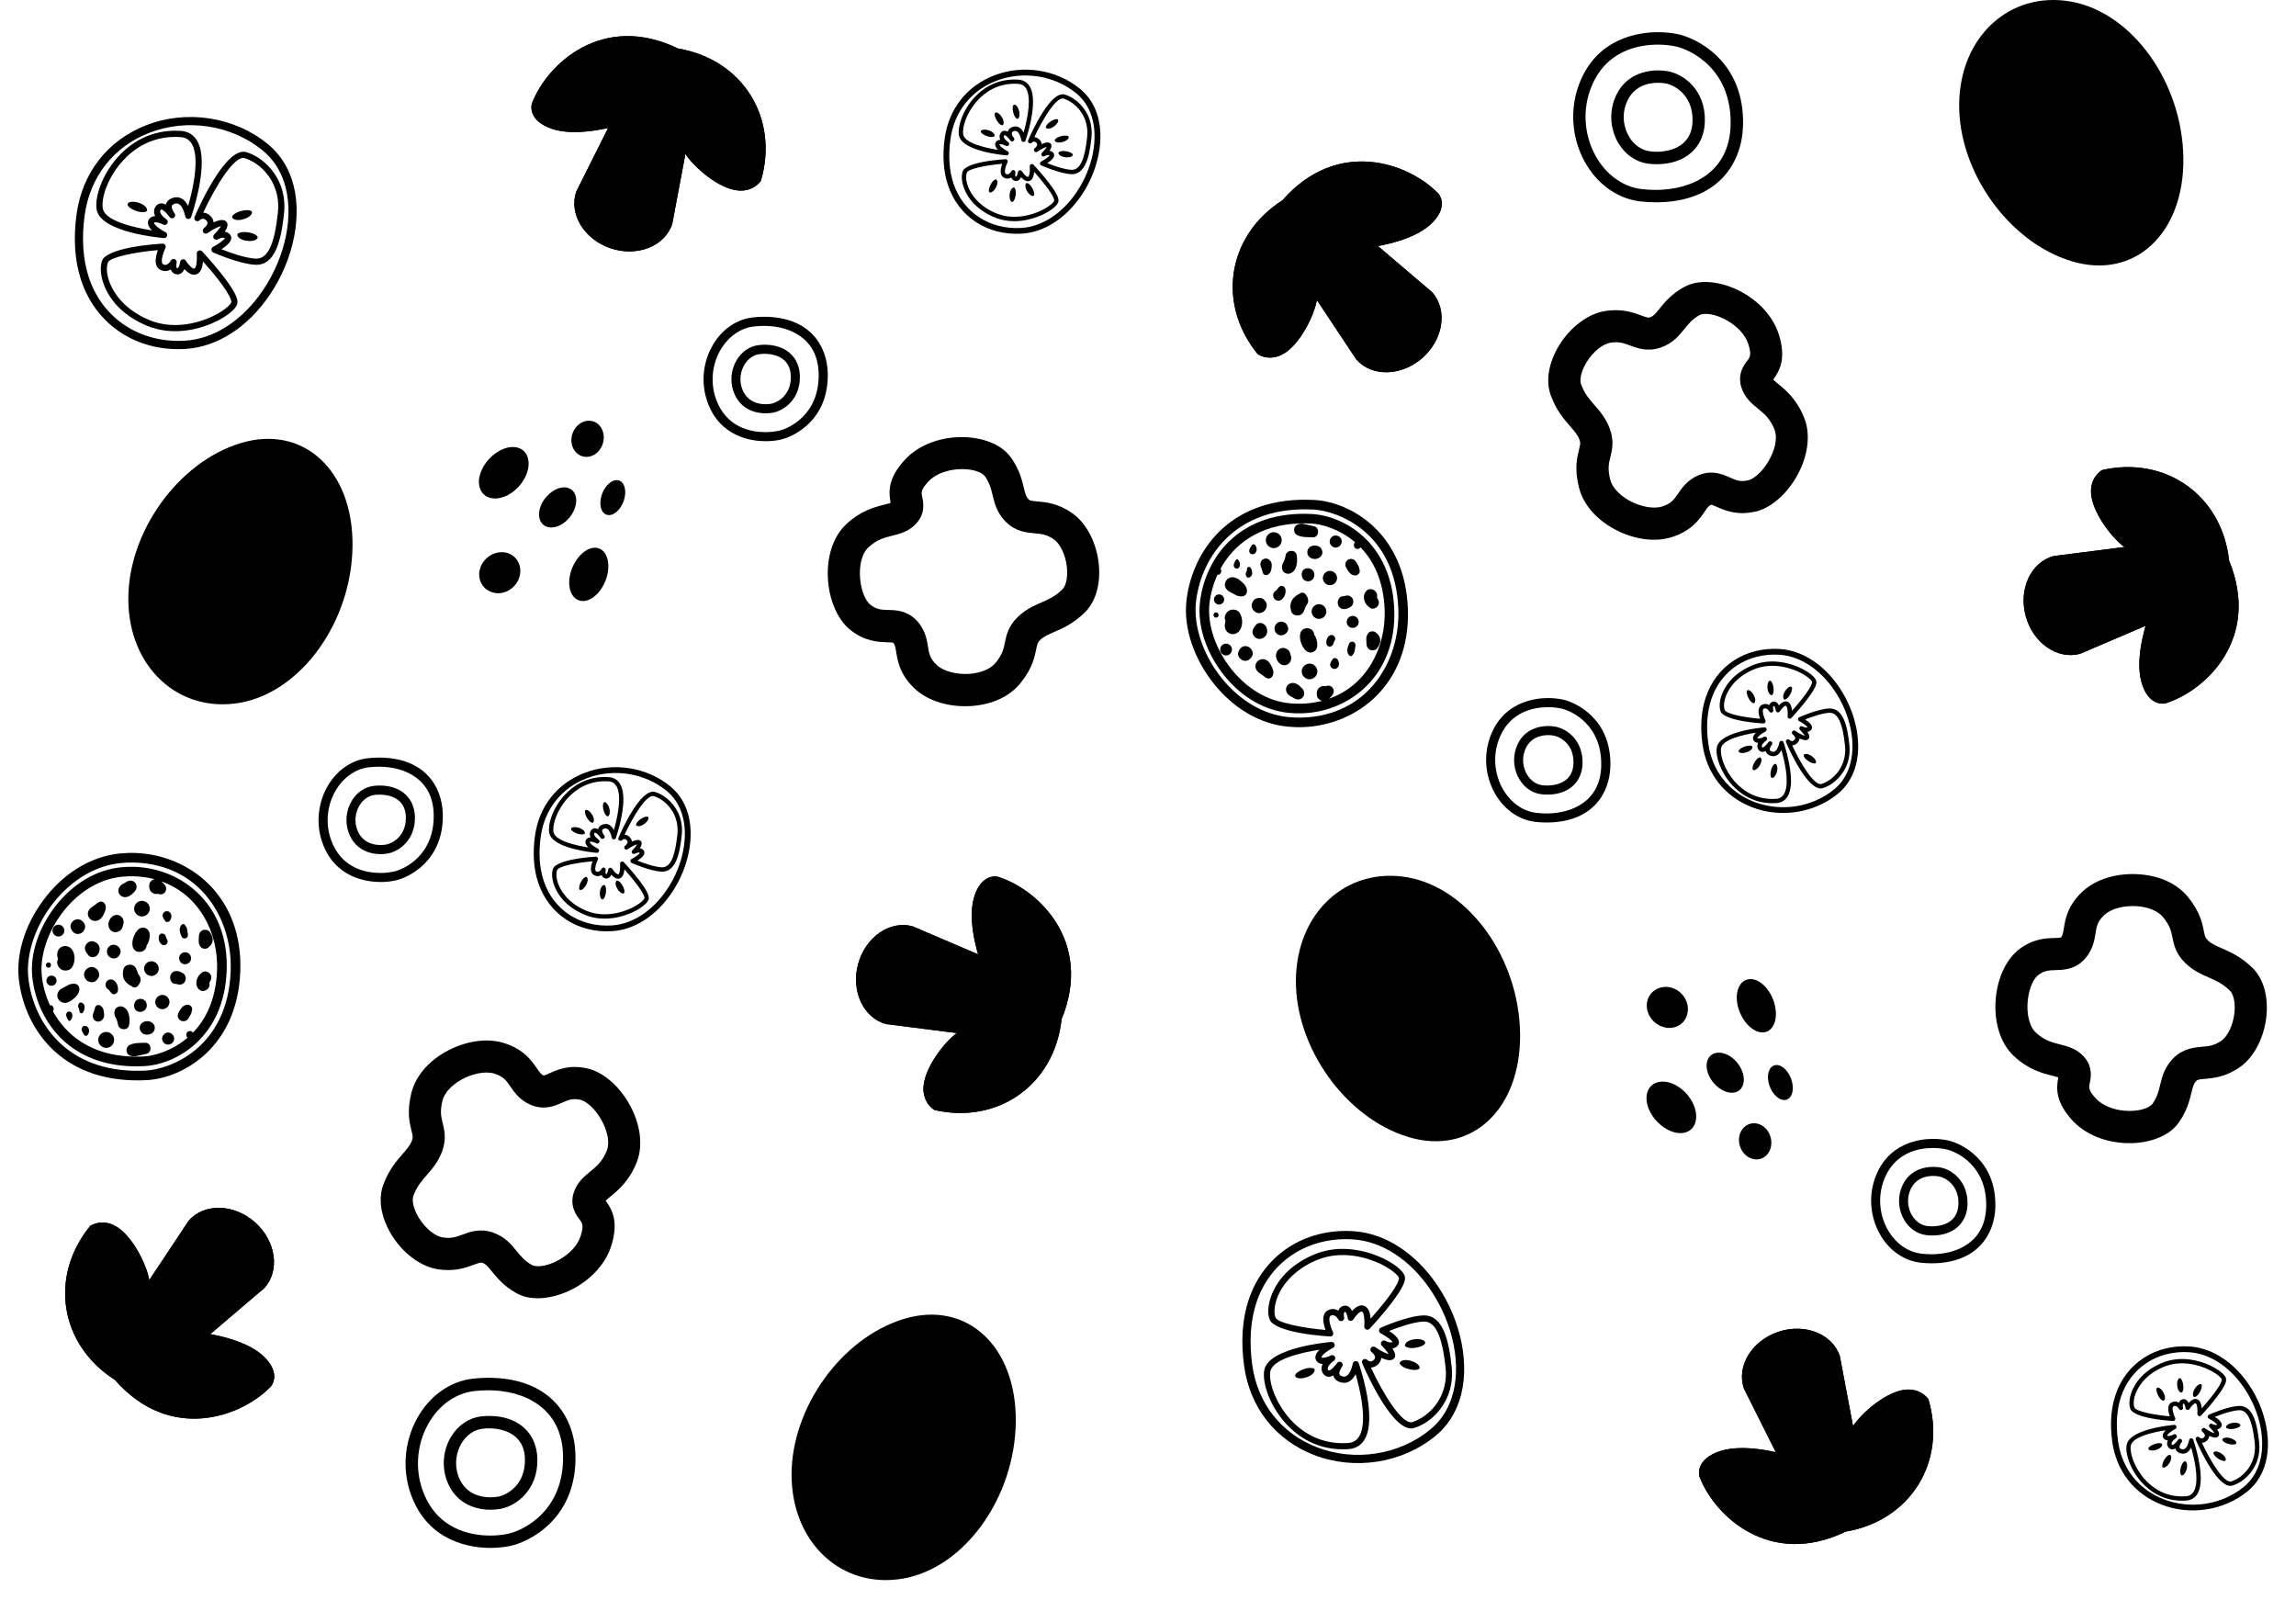 <?xml version="1.0" encoding="utf-8"?>
<!-- Generator: Adobe Illustrator 24.0.2, SVG Export Plug-In . SVG Version: 6.00 Build 0)  -->
<svg version="1.1" id="Capa_1" xmlns="http://www.w3.org/2000/svg" xmlns:xlink="http://www.w3.org/1999/xlink" x="0px" y="0px"
	 viewBox="0 0 4537.6 3183" style="enable-background:new 0 0 4537.6 3183;" xml:space="preserve">
<g>
	<g>
		<path d="M3647.4,3026.8L3647.4,3026.8c-148.2,71.7-258.4-29.4-288.7-108.7c0,0-9.9-29.3,32.3-47.4c44.7-19.3,112.3-2.8,134.8,2.9
			c28.7,7.3,116.9,28.5,131.4-44.1c1.3-14.2,45.3-62.7,89.9-78.9c44.6-16.2,64.2,14.8,64.2,14.8
			C3847.3,2888.1,3776.5,3004.9,3647.4,3026.8"/>
		<path d="M3647.4,3026.8L3647.4,3026.8c-148.2,71.7-258.4-29.4-288.7-108.7c0,0-9.9-29.3,32.3-47.4c44.7-19.3,112.3-2.8,134.8,2.9
			c28.7,7.3,116.9,28.5,131.4-44.1c1.3-14.2,45.3-62.7,89.9-78.9c44.6-16.2,64.2,14.8,64.2,14.8
			C3847.3,2888.1,3776.5,3004.9,3647.4,3026.8z"/>
		<path d="M3636.1,2679.8c-14.9-44.1-69.4-65.5-121.8-47.9c-52.4,17.7-82.8,67.8-67.9,111.9l73.8,147.3
			c14.8,44.1,47.7,72.9,100.1,55.2c52.4-17.6,61.2-60.4,46.3-104.5L3636.1,2679.8z"/>
		<path d="M3636.1,2679.8c-14.9-44.1-69.4-65.5-121.8-47.9c-52.4,17.7-82.8,67.8-67.9,111.9l73.8,147.3
			c14.8,44.1,47.7,72.9,100.1,55.2c52.4-17.6,61.2-60.4,46.3-104.5L3636.1,2679.8z"/>
	</g>
	<g>
		<path d="M2534.8,395.5L2534.8,395.5c108.5-123.8,249.4-73.8,308.2-12.6c0,0,20.5,23.1-11.3,56.2c-33.6,35.2-102.3,46.4-125.3,49.9
			c-29.3,4.4-118.6,19.4-103.7,91.8c4.4,13.6-17.3,75.4-52,107.8c-34.7,32.4-64.9,11.4-64.9,11.4
			C2404.8,601.2,2424.4,466.1,2534.8,395.5"/>
		<path d="M2534.8,395.5L2534.8,395.5c108.5-123.8,249.4-73.8,308.2-12.6c0,0,20.5,23.1-11.3,56.2c-33.6,35.2-102.3,46.4-125.3,49.9
			c-29.3,4.4-118.6,19.4-103.7,91.8c4.4,13.6-17.3,75.4-52,107.8c-34.7,32.4-64.9,11.4-64.9,11.4
			C2404.8,601.2,2424.4,466.1,2534.8,395.5z"/>
		<path d="M2680.6,710.5c30.9,34.8,89.5,33.3,130.9-3.5c41.3-36.7,49.8-94.7,18.9-129.5l-125.4-106.8
			c-30.9-34.8-72.4-48.4-113.7-11.7c-41.4,36.7-32.7,79.5-1.8,114.3L2680.6,710.5z"/>
		<path d="M2680.6,710.5c30.9,34.8,89.5,33.3,130.9-3.5c41.3-36.7,49.8-94.7,18.9-129.5l-125.4-106.8
			c-30.9-34.8-72.4-48.4-113.7-11.7c-41.4,36.7-32.7,79.5-1.8,114.3L2680.6,710.5z"/>
	</g>
	<path d="M3467,1011.4c-34.8,7.5-58.4-2.9-73.9-9.7c-3.8-1.7-9.6-4.2-11.3-4.3c-0.2,0.1-0.5,0.2-0.7,0.3c-4.1,1.9-6.6,5.1-12.6,13.9
		c-10.2,15-25.8,37.6-64.8,49.9l-1.1,0.3c-34,10.4-77,3.7-115-17.8c-35.4-20.1-59.2-48.9-67.2-81.1c-9.1-36.7-3.7-58.7,0.3-74.7
		c2.6-10.7,3.1-13.1,0.9-19.1c-3.6-9.8-9.8-16.8-18.4-26.6c-12.1-13.9-27.3-31.2-38.2-60.7c-9.3-25-6.1-55.6,8.9-85.9
		c20.8-42.1,59.2-74.5,97-81c33.9-5.9,57.2,2.8,72.7,8.5c11.2,4.2,13.9,4.8,16.8,3.9l0.6-0.2c6.4-2.2,9.7-5.9,18.3-16.6
		c9.6-12,22.8-28.4,47.5-42.5c4.9-2.8,10.3-5.2,15.9-6.9c57.4-17.5,150.4,26.6,173.2,101.1c13.6,44.7,2.7,68.8-11.5,87.9
		c2.5,2.5,6.5,5.7,9.8,8.5c14.7,12.1,37,30.4,51.6,67.5c11.8,29.7,8.4,67.8-9.2,104.3c-18.9,39.2-50.6,69.7-82.7,79.5
		C3471.7,1010.3,3469.4,1010.9,3467,1011.4 M3358.5,622.8c-14.3,8.2-21.4,17.1-29.6,27.3c-10.1,12.6-22.7,28.3-46.7,36.7
		c-25.5,8.9-45.8,1.4-60.5-4c-12.7-4.7-22.7-8.4-39.7-5.4c-1.2,0.2-2.5,0.5-3.8,0.9c-17.1,5.2-36.5,24-47.2,45.7
		c-6.8,13.9-9.3,27.6-6.2,35.7c6.9,18.6,16,29,26.5,41c10.5,12.1,22.5,25.7,30.1,46.4c9,24.5,4.6,42.2,1.1,56.4
		c-3,12.1-5.6,22.7-0.3,44.1c3.6,14.7,17.4,30.1,36.9,41.2c22.1,12.5,48.3,17.5,65.5,12.2c18.2-5.7,23.5-13.6,31.7-25.4
		c7.7-11.2,18.2-26.5,38.9-35.8c2.7-1.2,5.5-2.3,8.3-3.1c23.5-7.2,42,1,55.5,7c12.2,5.4,20.2,8.9,34.9,5.7
		c15.6-3.4,34.5-23.2,45.9-46.8c9.8-20.3,12.5-40.3,7.3-53.4c-8.6-21.8-20.4-31.5-32.9-41.7c-12.5-10.3-26.6-21.9-32.9-42.6
		c-7.9-26.1,5.4-43.7,11.8-52.1c5.6-7.3,8.6-11.4,2.3-32.2c-12.2-39.8-69-66.6-93.9-59C3360.2,621.9,3359.3,622.3,3358.5,622.8"/>
	<g>
		<path d="M4405.5,1108.3L4405.5,1108.3c62.6,152.3-44.9,256.2-125.8,281.6c0,0-29.8,8.1-45.4-35.1c-16.6-45.7,3.9-112.3,11-134.4
			c9.1-28.2,35.5-114.9-36.1-133.8c-14.1-2.1-59.8-49-73.4-94.5c-13.6-45.5,18.6-63.2,18.6-63.2
			C4279.1,900.4,4391.4,978.1,4405.5,1108.3"/>
		<path d="M4405.5,1108.3L4405.5,1108.3c62.6,152.3-44.9,256.2-125.8,281.6c0,0-29.8,8.1-45.4-35.1c-16.6-45.7,3.9-112.3,11-134.4
			c9.1-28.2,35.5-114.9-36.1-133.8c-14.1-2.1-59.8-49-73.4-94.5c-13.6-45.5,18.6-63.2,18.6-63.2
			C4279.1,900.4,4391.4,978.1,4405.5,1108.3z"/>
		<path d="M4058.5,1098.8c-44.9,12.2-69.6,65.4-55.1,118.7s62.7,86.7,107.6,74.5l151.5-64.8c44.9-12.2,75.6-43.3,61.1-96.7
			c-14.5-53.4-56.7-64.7-101.6-52.5L4058.5,1098.8z"/>
		<path d="M4058.5,1098.8c-44.9,12.2-69.6,65.4-55.1,118.7s62.7,86.7,107.6,74.5l151.5-64.8c44.9-12.2,75.6-43.3,61.1-96.7
			c-14.5-53.4-56.7-64.7-101.6-52.5L4058.5,1098.8z"/>
	</g>
	<path d="M3004.2,2043.6c-1.6-149.6-101-288.3-222.1-309.8c-121.1-21.4-220,69.6-221,203.3c-1,133.7,98.5,272.4,222.2,309.8
		C2906.8,2284.3,3005.7,2193.3,3004.2,2043.6"/>
	<path d="M3350.6,2218c6.9-23.2-8.9-55.2-35.1-71.4c-26.2-16-53-10.5-59.9,12.1c-6.9,22.5,8.7,54,35,70.6
		C3316.9,2246.1,3343.8,2241.1,3350.6,2218"/>
	<path d="M3333.4,1980.2c-7.7-21.8-30.9-34.5-52-28.5c-21.1,5.8-32.1,27.8-24.5,49.2c7.6,21.5,31,34.7,52.1,29.2
		C3330.2,2024.5,3341,2002.1,3333.4,1980.2"/>
	<path d="M3450.3,1936.7c-18,7.5-23.3,36-11.8,63.9c11.5,28,35.4,45.1,53.4,38c18-7.3,23.3-36.4,11.7-64.8
		C3492.1,1945.6,3468.3,1929,3450.3,1936.7"/>
	<path d="M3374.6,2095.2c-6.3,17,4.3,41.7,23.6,55.4c19.4,13.8,40.1,11.1,46.3-6.2c6.3-17.3-4.3-42.4-23.6-55.9
		C3401.6,2075.2,3380.9,2078.2,3374.6,2095.2"/>
	<path d="M3507.1,2105.2c-12,3.3-16.6,21-10.3,39.8c6.4,18.8,21.3,31.5,33.3,28.3c12-3.2,16.6-21.1,10.2-40.1
		C3533.9,2114.3,3519.1,2101.8,3507.1,2105.2"/>
	<path d="M3495.2,2237.6c-9.9-17.2-29.8-22.9-44.4-13.1c-14.6,9.8-18.5,31.4-8.6,48.5c9.9,17.1,29.9,23.3,44.5,13.6
		C3501.3,2276.8,3505.1,2254.8,3495.2,2237.6"/>
	<path d="M3989.8,1876.4c28.3-21.7,54-22.3,71-22.8c4.2-0.1,10.5-0.3,12-0.9c0.2-0.2,0.4-0.3,0.5-0.5c3-3.5,3.8-7.5,5.5-17.9
		c2.9-17.9,7.3-45,37.2-72.8l0.8-0.7c26.3-23.9,68-36.3,111.7-33c40.5,3,74.4,18.8,95.4,44.6c23.9,29.3,28.4,51.4,31.6,67.6
		c2.2,10.8,2.8,13.3,7.3,17.7c7.4,7.3,16,11,28,16.2c16.9,7.4,38,16.6,60.5,38.5c19.1,18.7,29.3,47.7,28.7,81.5
		c-0.8,47-21.8,92.7-53,114.7c-28.1,19.8-52.9,22-69.3,23.4c-11.9,1-14.6,1.6-16.8,3.7l-0.4,0.4c-4.8,4.8-6.3,9.5-9.5,22.9
		c-3.6,14.9-8.5,35.4-24.7,58.8c-3.3,4.7-7.1,9-11.5,13c-44.4,40.3-147.3,40.2-199.8-17.4c-31.4-34.5-31.9-60.9-27.2-84.3
		c-3.4-1.2-8.3-2.4-12.5-3.5c-18.5-4.6-46.4-11.6-75.5-38.9c-23.4-21.9-36.6-57.7-36.3-98.2c0.3-43.5,15.9-84.6,40.8-107.2
		C3986,1879.4,3987.9,1877.8,3989.8,1876.4 M4254,2181.3c9.4-13.5,12.1-24.6,15.1-37.3c3.8-15.7,8.5-35.3,26.5-53.2
		c19.2-19,40.9-20.9,56.5-22.3c13.5-1.1,24.1-2.1,38.2-12c1-0.7,2.1-1.6,3.1-2.5c13.2-12,22.7-37.3,23.1-61.5
		c0.3-15.5-3.4-28.9-9.6-34.9c-14.2-13.9-26.8-19.4-41.4-25.8c-14.7-6.4-31.3-13.6-47.1-29.1c-18.6-18.3-22.2-36.1-25.1-50.5
		c-2.5-12.3-4.6-22.9-18.6-40c-9.6-11.7-28.6-19.7-51-21.4c-25.4-1.9-51.2,4.8-64.5,17c-14,13-15.5,22.3-17.8,36.5
		c-2.1,13.4-5.1,31.7-19.8,49c-2,2.3-4,4.4-6.2,6.4c-18.1,16.5-38.3,17-53.1,17.4c-13.3,0.4-22.1,0.6-34,9.7
		c-12.6,9.7-21.2,35.7-21.5,61.9c-0.1,22.5,5.9,41.7,16.2,51.4c17.1,16,31.9,19.7,47.5,23.6c15.7,4,33.4,8.4,47.9,24.4
		c18.3,20.2,13.7,41.8,11.6,52.2c-1.9,9-2.9,14,11.7,30.1c28,30.7,90.8,30.6,110.1,13.1C4252.8,2182.8,4253.5,2182.1,4254,2181.3"/>
	<g>
		<path d="M2596.3,2875c80.4,31.4,174.8,16.7,240.6-37.4c22.1-18.1,38-41.7,47.4-70.2c21.9-66.4,4.8-155.7-43.7-227.5
			c-43.2-64-103.7-103-165.9-106.9c-96.5-6.1-177.7,47.2-207,135.8c-12.7,38.3-15.6,82.4-8.9,130.9
			C2470.3,2781.5,2520.4,2845.3,2596.3,2875z M2483.1,2573.9c26.9-81.4,101.7-130.3,190.6-124.7c57.2,3.6,113.1,40,153.5,99.8
			c45.8,67.7,62.2,151.5,41.7,213.3c-8.4,25.4-22.6,46.6-42.3,62.7c-61.3,50.4-149.4,64.1-224.5,34.8
			c-70.4-27.5-116.7-86.6-127.3-162.4C2468.5,2651.5,2471.3,2609.9,2483.1,2573.9z"/>
		<path d="M2541.2,2813c23,25.4,63.2,54.7,123.9,50.7c17.9-1.2,30.6-11.5,36.6-29.9c15.6-47.2-15.2-136.3-16.5-140.1
			c-0.9-2.6-3.5-4.3-6.2-4c-2.8,0.2-5,2.3-5.5,5c0,0-0.6,3.6-2.1,8c-3.1,9.4-8.8,20.1-18.1,17.3c-2.1-0.6-4.8-1.8-5.9-3.7
			c-1-1.9-0.4-4.6,0.2-6.6c1-3,2.7-5.9,3.7-7.4c0.9-1.1,1.3-1.9,1.3-1.9c1.8-2.7,1.2-6.3-1.4-8.3c-2.6-1.9-6.3-1.4-8.4,1.1
			c0,0-0.6,0.7-1.5,2c-6.5,8.7-12.6,13.2-15.2,13.2c-0.2,0-0.5,0-1.2-0.9c-4.4-6.1,7.6-16,11.3-18.4c2.7-1.8,3.6-5.4,1.9-8.2
			c-1.6-2.8-5.2-3.8-8-2.3c-4.8,2.5-13.6,5.5-17.4,4.2c-0.6-0.2-0.8-0.4-0.9-1.3c1.7-5.3,14.6-13.9,22.8-18.1c2.6-1.3,3.9-4.3,3-7.1
			c-0.8-2.8-3.5-4.6-6.4-4.4c-12.1,1-118.3,11.4-131.7,52.2c-0.5,1.4-0.8,2.9-1.1,4.3C2494.7,2732.1,2508.3,2776.8,2541.2,2813z
			 M2510.5,2710.5c4-24.1,59.3-37.4,97.3-43.3c-6.5,6.2-10,13.8-7.2,20c1.6,3.5,4.4,6,8.1,7.3c1.7,0.6,3.5,0.9,5.3,0.9
			c-3.2,6.5-3.1,13.6,1.1,19.4c3.5,4.8,7.9,5.9,10.9,5.9c3,0,6-1,9-2.6c0.3,1.4,0.8,2.7,1.4,3.9c2.4,4.6,6.8,7.9,13.2,9.7
			c12.1,3.6,22.5-2.3,29.5-16.2c8.1,28.2,21.3,83.2,10.9,114.5c-4.5,13.7-13,20.7-25.9,21.6c-55.9,3.7-92.9-23.4-114.1-46.8
			C2520.9,2772.6,2507.1,2731.6,2510.5,2710.5z"/>
		<path d="M2729,2623.7c-2.1,1-3.5,3-3.6,5.4c-0.1,2.3,1.2,4.5,3.2,5.6c10.7,5.7,21.2,13.4,23.5,17.2c-4.8,3.1-13.8-2.1-13.8-2.1
			c-2.6-1.6-6.1-1-8,1.4c-1.9,2.4-1.7,5.9,0.5,8.1c5.9,5.8,11.5,13,13.6,16.5c-5.4-1-16.7-6.7-26.6-13.7c-2.7-1.9-6.5-1.3-8.4,1.4
			c-2,2.7-1.3,6.5,1.4,8.5c1.8,1.3,8.1,7.1,6.6,11.8c-0.3,1-1,2-2,3.1c-2.2,2.4-4.4,3.5-6.6,3.5c-3,0-5.9-2.2-6.8-3
			c-2-2.1-5.3-2.5-7.7-0.9c-1.2,0.8-2,1.9-2.4,3.2c-0.5,1.4-0.4,2.9,0.2,4.3c10.2,23.5,63.1,140.4,102.9,127.9
			c31-9.7,58-37.4,68.9-70.4c5.2-15.8,6.9-32.5,5.1-49.9c-5.5-51.6-16.6-104.1-56.9-102.1C2779.9,2601,2731.1,2622.8,2729,2623.7z
			 M2856.9,2702.7c1.7,15.6,0.2,30.6-4.5,44.8c-11.8,35.8-40.3,56.1-61,62.7c-19.9,6.3-57.8-55.5-82.1-107.7c3.9-0.1,9.4-1.5,15-7.3
			c2.2-2.3,3.8-4.9,4.7-7.6c0.5-1.5,0.7-2.9,0.8-4.3c7.7,3.6,15.9,6,21.5,3.8c2.7-1.1,4.7-3.1,5.6-5.7c1.5-4.6-1-10.6-5.1-16.6
			c3.5-0.6,7-2.1,10-5c1.2-1.2,2-2.6,2.5-4.1c2.9-8.7-7.1-17.9-19-25.5c16.2-6.5,46.5-17.5,67.5-18.6
			C2836.3,2610.3,2850,2638.4,2856.9,2702.7z"/>
		<path d="M2633.9,2638.5c1.2-1.8,1.4-4.1,0.4-6.1c-3.8-7.7-8.8-22.5-6.5-29.6c0.6-1.7,1.4-2.3,2-2.7c8.4-4.5,14.7,6.3,15.3,7.5
			c1.5,2.7,4.7,3.9,7.6,2.8c2.9-1.1,4.4-4.2,3.7-7.2c-0.3-1.1-1.2-6-0.1-9.1c0.5-1.4,1.1-1.7,2.3-1.8c2.1,1.4,4.3,7.8,4.9,12.7
			c0.3,2.6,2.2,4.6,4.7,5.1c2.5,0.5,5.1-0.6,6.4-2.7c5.8-9.3,14.2-17,17.1-15.6c4,2,5.7,17.1,4.6,29.3c-0.2,2.6,1.2,5,3.6,6.1
			c2.4,1.1,5.1,0.5,6.9-1.4c2.4-2.6,59-63.2,68.4-91.8c1.7-5,1.9-9.1,0.9-12.6c-3.3-10.5-21.4-25-45.2-35.9
			c-21.6-10-78.2-30.5-135.4-5.8c-57.2,24.7-77.4,63.6-84.3,84.5c-5.9,17.8-6.3,34.8-1,45.4c2,4,17,24.5,118.2,31.5
			C2630.7,2641.3,2632.7,2640.3,2633.9,2638.5z M2521.2,2604.3c-2.8-5.7-4.1-18.7,1.7-36.2c5.1-15.3,22.8-53.5,77.6-77.2
			c52.7-22.8,105.4-3.6,125.5,5.7c23.8,11,37.1,23.5,38.7,28.5c0,0.1,0.4,1.5-0.8,5.2c-6.3,19.1-38.2,56.6-55.1,75.6
			c-0.8-9.9-3.5-20.8-11.4-24.8c-9.3-4.8-18.8,2.5-25.3,9.7c-1.5-3.3-3.6-6.4-6.5-8.4c-3.1-2.1-6.6-2.8-10.2-1.9
			c-5,1.2-8.7,4.6-10.4,9.6c-6.6-4.1-13.9-4.3-20.8-0.6c-3.7,2-6.4,5.3-7.8,9.5c-2.9,8.8,0.2,20.8,3.2,29.2
			C2574.3,2624.3,2526.2,2614.6,2521.2,2604.3z"/>
		<path d="M2598.1,2705.6c-10.5-8.6-45.6,8-37.3,15.6C2569.2,2728.7,2600.4,2719.1,2598.1,2705.6z"/>
		<path d="M2765.9,2693.5c3.9,13,42.3,18.9,39.6,8C2802.8,2690.6,2771.5,2681.1,2765.9,2693.5z"/>
		<path d="M2776.4,2659.5c8.7,10.4,46.3,0.5,39.5-8.4C2809.1,2642.1,2776.7,2645.9,2776.4,2659.5z"/>
	</g>
	<path d="M3313.6,67c-12.1-2.2-24.7-3.4-37.2-3.4c-36.2,0-124,10.5-157.5,108c-17.7,51.5-11.1,109.9,17.9,156.3
		c24.6,39.4,62.5,64.9,104.1,70c10.4,1.3,20.9,1.9,31.2,1.9c124.3,0,170.7-78.4,172.7-151.8C3448.2,120.1,3351.3,74,3313.6,67z
		 M3272.1,375.3c-9.4,0-18.9-0.6-28.3-1.7c-34.2-4.2-65.7-25.6-86.3-58.6c-25.1-40.1-30.9-90.7-15.5-135.3
		c27.4-79.6,95.9-91.5,134.3-91.5c11.1,0,22.1,1,32.8,3c31.9,5.9,114.1,45.5,111.1,156.3C3417.7,341.7,3342,375.3,3272.1,375.3z"/>
	<path d="M3296.9,140.9c-6.6-1.2-13.4-1.8-20.3-1.8c-19.9,0-68.3,5.8-86.9,59.8c-9.7,28.3-6.1,60.3,9.8,85.7
		c13.6,21.8,34.8,36,58,38.9c5.6,0.7,11.3,1,16.8,1c56.4,0,93.7-33,95-84.1C3371.2,177.5,3327,146.4,3296.9,140.9z M3274.4,299.9
		c-4.6,0-9.2-0.3-13.8-0.9c-15.9-2-30.5-12-40.2-27.5c-12-19.2-14.8-43.4-7.4-64.7c13-37.6,45.5-43.2,63.7-43.2
		c5.4,0,10.7,0.5,15.8,1.4c15.1,2.8,53.9,21.6,52.5,74.6C3343.4,295.5,3290.6,299.9,3274.4,299.9z"/>
	<g>
		<path d="M4271.8,2973.3c56.9,22.2,123.7,11.8,170.2-26.4c15.6-12.8,26.9-29.5,33.5-49.6c15.5-47,3.4-110.2-30.9-160.9
			c-30.6-45.3-73.4-72.8-117.4-75.6c-68.2-4.3-125.7,33.4-146.4,96v0c-9,27.1-11.1,58.3-6.3,92.6
			C4182.6,2907.2,4218.1,2952.4,4271.8,2973.3z M4191.7,2760.4c19-57.6,71.9-92.2,134.8-88.2c40.4,2.6,80,28.3,108.6,70.6
			c32.4,47.9,44,107.1,29.5,150.9c-6,18-16,32.9-29.9,44.4c-43.4,35.7-105.7,45.3-158.8,24.6c-49.8-19.4-82.6-61.3-90-114.8
			C4181.4,2815.2,4183.4,2785.8,4191.7,2760.4z"/>
		<path d="M4232.8,2929.5c16.3,17.9,44.7,38.7,87.6,35.9c12.7-0.8,21.6-8.1,25.9-21.1c11-33.4-10.8-96.4-11.7-99.1
			c-0.6-1.8-2.5-3-4.4-2.9c-2,0.2-3.5,1.7-3.9,3.6c0,0-0.4,2.5-1.5,5.7c-2.2,6.7-6.2,14.2-12.8,12.2c-1.5-0.4-3.4-1.3-4.2-2.6
			c-0.7-1.3-0.3-3.3,0.2-4.7c0.7-2.1,1.9-4.2,2.7-5.2c0.6-0.8,1-1.3,1-1.3c1.3-1.9,0.9-4.5-1-5.9c-1.9-1.4-4.5-1-5.9,0.8
			c0,0-0.4,0.5-1,1.4c-4.6,6.1-8.9,9.3-10.7,9.3c-0.1,0-0.4,0-0.8-0.6c-3.1-4.3,5.3-11.3,8-13c1.9-1.3,2.5-3.8,1.3-5.8
			c-1.1-2-3.7-2.7-5.7-1.6c-3.4,1.8-9.6,3.9-12.3,3c-0.4-0.1-0.6-0.3-0.6-0.9c1.2-3.7,10.3-9.8,16.1-12.8c1.8-0.9,2.7-3,2.2-5
			c-0.6-2-2.5-3.3-4.5-3.1c-8.5,0.7-83.7,8.1-93.2,36.9c-0.3,1-0.6,2-0.7,3.1C4199.9,2872.3,4209.5,2903.9,4232.8,2929.5z
			 M4211.1,2857c2.8-17,41.9-26.5,68.9-30.6c-4.6,4.4-7.1,9.8-5.1,14.1c1.1,2.5,3.1,4.3,5.7,5.2c1.2,0.4,2.5,0.6,3.8,0.6
			c-2.3,4.6-2.2,9.6,0.8,13.7c2.5,3.4,5.6,4.2,7.7,4.2c2.1,0,4.3-0.7,6.3-1.9c0.2,1,0.6,1.9,1,2.8c1.7,3.3,4.8,5.6,9.3,6.9
			c8.5,2.5,15.9-1.6,20.9-11.4c5.7,19.9,15.1,58.8,7.7,81c-3.2,9.7-9.2,14.7-18.3,15.3c-39.5,2.6-65.7-16.6-80.7-33.1
			C4218.5,2900.9,4208.7,2871.9,4211.1,2857z"/>
		<path d="M4365.6,2795.6c-1.5,0.7-2.5,2.1-2.5,3.8c-0.1,1.6,0.8,3.2,2.3,3.9c7.6,4,15,9.5,16.6,12.1c-3.4,2.2-9.7-1.5-9.8-1.5
			c-1.9-1.1-4.3-0.7-5.6,1c-1.3,1.7-1.2,4.2,0.4,5.7c4.2,4.1,8.2,9.2,9.6,11.7c-3.8-0.7-11.8-4.7-18.8-9.7c-1.9-1.4-4.6-0.9-6,1
			c-1.4,1.9-0.9,4.6,1,6c1.3,0.9,5.8,5,4.6,8.4c-0.2,0.7-0.7,1.4-1.4,2.2c-1.6,1.7-3.1,2.5-4.6,2.5c-2.2,0-4.2-1.6-4.8-2.2
			c-1.4-1.5-3.7-1.7-5.4-0.6c-0.8,0.6-1.4,1.3-1.7,2.2c-0.3,1-0.3,2.1,0.1,3.1c7.2,16.6,44.6,99.3,72.8,90.4
			c21.9-6.9,41-26.4,48.8-49.8c3.7-11.2,4.9-23,3.6-35.3c-3.9-36.5-11.7-73.6-40.3-72.2C4401.7,2779.6,4367.1,2794.9,4365.6,2795.6z
			 M4456.1,2851.5c1.2,11,0.1,21.7-3.2,31.7c-8.4,25.3-28.5,39.7-43.1,44.3c-14.1,4.4-40.9-39.2-58.1-76.2c2.7-0.1,6.7-1.1,10.6-5.2
			c1.6-1.7,2.7-3.5,3.3-5.4c0.3-1.1,0.5-2.1,0.6-3.1c5.5,2.6,11.2,4.2,15.2,2.7c1.9-0.8,3.3-2.2,3.9-4.1c1.1-3.3-0.7-7.5-3.6-11.7
			c2.5-0.4,5-1.5,7.1-3.6c0.8-0.8,1.4-1.8,1.8-2.9c2-6.1-5-12.7-13.4-18c11.4-4.6,32.9-12.4,47.7-13.2
			C4441.6,2786.1,4451.2,2806,4456.1,2851.5z"/>
		<path d="M4298.4,2806.1c0.9-1.3,1-2.9,0.3-4.3c-2.6-5.4-6.2-15.9-4.6-20.9c0.4-1.2,1-1.6,1.4-1.9c5.9-3.2,10.4,4.4,10.9,5.3
			c1,1.9,3.3,2.7,5.3,2c2-0.8,3.1-3,2.6-5.1c-0.2-0.8-0.8-4.2-0.1-6.4c0.3-1,0.8-1.2,1.6-1.3c1.5,1,3,5.6,3.5,9
			c0.2,1.8,1.6,3.2,3.4,3.6c1.8,0.4,3.6-0.4,4.6-1.9c4.1-6.6,10.1-12,12.1-11c2.8,1.4,4,12.1,3.3,20.7c-0.2,1.8,0.8,3.6,2.5,4.3
			c1.7,0.7,3.6,0.4,4.9-1c1.7-1.8,41.7-44.7,48.4-64.9c1.2-3.6,1.4-6.5,0.6-8.9c-2.3-7.4-15.2-17.6-32-25.4
			c-15.3-7.1-55.3-21.6-95.8-4.1c-40.5,17.5-54.7,45-59.6,59.8c-4.2,12.6-4.4,24.6-0.7,32.1c1.4,2.8,12,17.3,83.6,22.3
			C4296.1,2808.1,4297.5,2807.4,4298.4,2806.1z M4218.6,2781.9c-2-4.1-2.9-13.2,1.2-25.6c3.6-10.8,16.1-37.9,54.9-54.6
			c37.3-16.1,74.5-2.5,88.8,4.1c16.8,7.8,26.3,16.6,27.4,20.1c0,0.1,0.3,1.1-0.6,3.7c-4.5,13.5-27,40-39,53.5
			c-0.5-7-2.5-14.7-8-17.5c-6.6-3.4-13.3,1.8-17.9,6.9c-1.1-2.3-2.6-4.5-4.6-6c-2.2-1.5-4.7-2-7.2-1.4c-3.5,0.8-6.1,3.2-7.4,6.8
			c-4.7-2.9-9.8-3.1-14.7-0.4c-2.6,1.4-4.5,3.7-5.5,6.7c-2.1,6.2,0.1,14.7,2.2,20.7C4256.2,2796,4222.2,2789.1,4218.6,2781.9z"/>
		<path d="M4273.1,2853.6c-7.4-6.1-32.3,5.7-26.4,11C4252.6,2869.9,4274.7,2863.1,4273.1,2853.6z"/>
		<path d="M4288.8,2874.8c-9.6,0.2-20.8,25.3-12.8,25.5C4283.9,2900.6,4296.2,2881,4288.8,2874.8z"/>
		<path d="M4318.2,2887.5c-9.2,2.9-12.9,30.1-5.2,28.1C4320.7,2913.6,4327,2891.4,4318.2,2887.5z"/>
		<path d="M4374.3,2870.2c-0.4,9.6,23.9,22.4,24.6,14.5C4399.7,2876.8,4380.9,2863.2,4374.3,2870.2z"/>
		<path d="M4391.7,2845c2.8,9.2,29.9,13.4,28,5.6C4417.9,2842.9,4395.7,2836.2,4391.7,2845z"/>
		<path d="M4399.2,2820.9c6.2,7.4,32.8,0.4,27.9-6C4422.3,2808.6,4399.3,2811.3,4399.2,2820.9z"/>
		<path d="M4348.7,2735.2c-7.9-0.1-19.9,19.7-12.4,25.7C4345.9,2760.6,4356.7,2735.3,4348.7,2735.2z"/>
		<path d="M4306.3,2724c-6.4,4.7-4.2,27.7,5.4,28.1C4319.2,2746.1,4312.8,2719.4,4306.3,2724z"/>
		<path d="M4264.6,2742.1c-7.9-0.2,2,25.5,11.5,26.1C4283.9,2762.4,4272.6,2742.2,4264.6,2742.1z"/>
	</g>
	<g>
		<path d="M3462,1595c56.9,22.2,123.7,11.8,170.2-26.4c15.6-12.8,26.9-29.5,33.5-49.6c15.5-47,3.4-110.1-30.9-160.9
			c-30.6-45.3-73.4-72.8-117.4-75.6c-68.2-4.3-125.7,33.4-146.4,96c-9,27.1-11.1,58.3-6.3,92.6C3372.9,1528.9,3408.3,1574,3462,1595
			z M3382,1382.1c19-57.6,71.9-92.2,134.8-88.2c40.4,2.6,80,28.3,108.6,70.6c32.4,47.9,44,107.1,29.5,150.9c-6,18-16,32.9-29.9,44.4
			c-43.4,35.7-105.7,45.3-158.8,24.6c-49.8-19.4-82.6-61.3-90-114.8C3371.6,1436.9,3373.6,1407.5,3382,1382.1z"/>
		<path d="M3423,1551.1c16.3,17.9,44.7,38.7,87.6,35.9c12.7-0.8,21.6-8.1,25.9-21.1c11-33.4-10.8-96.4-11.7-99.1
			c-0.6-1.9-2.4-3-4.4-2.9c-2,0.2-3.5,1.7-3.9,3.6c0,0-0.4,2.5-1.5,5.7c-2.2,6.7-6.2,14.2-12.8,12.2c-1.5-0.4-3.4-1.3-4.2-2.6
			c-0.7-1.3-0.3-3.3,0.2-4.7c0.7-2.2,1.9-4.2,2.7-5.2c0.6-0.8,1-1.3,1-1.3c1.3-1.9,0.9-4.5-1-5.9c-1.9-1.4-4.5-1-5.9,0.8
			c0,0-0.4,0.5-1,1.4c-4.6,6.1-8.9,9.3-10.7,9.3c-0.1,0-0.4,0-0.8-0.6c-3.1-4.3,5.3-11.3,8-13c1.9-1.3,2.5-3.8,1.3-5.8
			c-1.1-2-3.7-2.7-5.7-1.6c-3.4,1.8-9.6,3.9-12.3,3c-0.4-0.1-0.6-0.3-0.6-0.9c1.2-3.7,10.3-9.8,16.1-12.8c1.8-1,2.7-3,2.1-5
			c-0.6-2-2.5-3.3-4.5-3.1c-8.5,0.7-83.7,8.1-93.2,36.9c-0.3,1-0.6,2-0.8,3.1C3390.1,1494,3399.8,1525.5,3423,1551.1z
			 M3401.3,1478.6c2.8-17,41.9-26.5,68.9-30.6c-4.6,4.4-7.1,9.8-5.1,14.1c1.1,2.5,3.1,4.3,5.7,5.2c1.2,0.4,2.5,0.6,3.8,0.7
			c-2.3,4.6-2.2,9.6,0.8,13.7c2.5,3.4,5.6,4.2,7.7,4.2c2.1,0,4.3-0.7,6.3-1.9c0.2,1,0.6,1.9,1,2.8c1.7,3.2,4.8,5.6,9.3,6.9
			c8.5,2.5,15.9-1.6,20.9-11.4c5.8,19.9,15.1,58.8,7.7,81c-3.2,9.7-9.2,14.7-18.3,15.3c-39.5,2.6-65.7-16.6-80.7-33.1
			C3408.7,1522.6,3398.9,1493.6,3401.3,1478.6z"/>
		<path d="M3555.9,1417.3c-1.5,0.7-2.5,2.1-2.5,3.8c-0.1,1.6,0.8,3.2,2.3,3.9c7.6,4,15,9.5,16.6,12.1c-3.4,2.2-9.7-1.5-9.8-1.5
			c-1.9-1.1-4.3-0.7-5.6,1c-1.3,1.7-1.2,4.2,0.4,5.7c4.2,4.1,8.2,9.2,9.6,11.7c-3.8-0.7-11.8-4.7-18.8-9.6c-1.9-1.4-4.6-0.9-6,1
			c-1.4,1.9-0.9,4.6,1,6c1.3,0.9,5.8,5,4.7,8.4c-0.2,0.7-0.7,1.4-1.4,2.2c-1.6,1.7-3.1,2.5-4.7,2.5c-2.1,0-4.2-1.6-4.8-2.2
			c-1.4-1.5-3.7-1.7-5.5-0.6c-0.8,0.6-1.4,1.3-1.7,2.2c-0.3,1-0.3,2.1,0.1,3.1c7.2,16.7,44.6,99.3,72.8,90.4
			c21.9-6.9,41-26.4,48.8-49.8c3.7-11.2,4.9-23,3.6-35.3c-3.9-36.5-11.7-73.6-40.3-72.2C3591.9,1401.2,3557.3,1416.6,3555.9,1417.3z
			 M3646.3,1473.2c1.2,11,0.1,21.7-3.2,31.7c-8.4,25.3-28.5,39.7-43.1,44.3c-14.1,4.4-40.9-39.2-58.1-76.2c2.7-0.1,6.7-1.1,10.6-5.2
			c1.6-1.7,2.7-3.5,3.3-5.4c0.4-1,0.5-2.1,0.6-3.1c5.5,2.6,11.2,4.3,15.2,2.7c1.9-0.7,3.3-2.2,3.9-4c1.1-3.3-0.7-7.5-3.6-11.7
			c2.5-0.4,5-1.5,7.1-3.6c0.8-0.8,1.4-1.8,1.8-2.9c2-6.1-5-12.7-13.4-18c11.4-4.6,32.9-12.4,47.7-13.2
			C3631.8,1407.8,3641.4,1427.7,3646.3,1473.2z"/>
		<path d="M3488.6,1427.7c0.9-1.3,1-2.9,0.3-4.3c-2.6-5.4-6.2-15.9-4.6-20.9c0.4-1.2,1-1.6,1.4-1.9c5.9-3.2,10.4,4.4,10.9,5.3
			c1,1.9,3.3,2.8,5.3,2c2-0.8,3.1-3,2.6-5.1c-0.2-0.8-0.8-4.2-0.1-6.4c0.3-1,0.8-1.2,1.6-1.3c1.5,1,3,5.6,3.5,9
			c0.2,1.8,1.6,3.3,3.4,3.6c1.8,0.4,3.6-0.4,4.6-1.9c4.1-6.6,10.1-12,12.1-11c2.8,1.4,4.1,12.1,3.3,20.7c-0.2,1.8,0.8,3.6,2.5,4.3
			c1.7,0.7,3.6,0.4,4.9-1c1.7-1.8,41.7-44.7,48.4-64.9c1.2-3.6,1.4-6.5,0.6-8.9c-2.3-7.4-15.2-17.7-32-25.4
			c-15.3-7.1-55.3-21.6-95.8-4.1c-40.5,17.5-54.7,45-59.6,59.8c-4.1,12.6-4.4,24.6-0.7,32.1c1.4,2.8,12,17.3,83.6,22.3
			C3486.3,1429.7,3487.8,1429,3488.6,1427.7z M3408.9,1403.5c-2-4.1-2.9-13.2,1.2-25.6c3.6-10.8,16.1-37.9,54.9-54.6
			c37.3-16.1,74.5-2.5,88.8,4c16.8,7.8,26.3,16.6,27.4,20.1c0,0.1,0.3,1.1-0.6,3.7c-4.5,13.5-27,40-39,53.5c-0.6-7-2.5-14.7-8-17.5
			c-6.6-3.4-13.3,1.8-17.9,6.9c-1.1-2.3-2.6-4.5-4.6-6c-2.2-1.5-4.7-2-7.2-1.4c-3.5,0.8-6.1,3.2-7.4,6.8c-4.7-2.9-9.8-3.1-14.7-0.4
			c-2.6,1.4-4.5,3.7-5.5,6.7c-2.1,6.2,0.1,14.7,2.2,20.7C3446.4,1417.7,3412.4,1410.8,3408.9,1403.5z"/>
		<path d="M3463.3,1475.2c-7.4-6.1-32.3,5.7-26.4,11C3442.8,1491.6,3464.9,1484.7,3463.3,1475.2z"/>
		<path d="M3479,1496.5c-9.6,0.2-20.8,25.3-12.8,25.5C3474.1,1522.2,3486.4,1502.7,3479,1496.5z"/>
		<path d="M3508.4,1509.2c-9.2,2.9-12.9,30.1-5.2,28.1C3510.9,1535.3,3517.3,1513.1,3508.4,1509.2z"/>
		<path d="M3564.5,1491.8c-0.4,9.6,23.9,22.4,24.6,14.5C3589.9,1498.4,3571.2,1484.9,3564.5,1491.8z"/>
		<path d="M3538.9,1356.9c-8-0.1-19.9,19.7-12.4,25.7C3536.1,1382.3,3546.9,1357,3538.9,1356.9z"/>
		<path d="M3496.6,1345.7c-6.4,4.7-4.3,27.7,5.4,28.1C3509.4,1367.7,3503,1341,3496.6,1345.7z"/>
		<path d="M3454.9,1363.7c-7.9-0.2,2,25.5,11.5,26.1C3474.1,1384.1,3462.8,1363.9,3454.9,1363.7z"/>
	</g>
	<g>
		<path d="M2597.4,988c-10.1-0.5-20.1-0.6-29.8-0.3c-149,5.3-213.2,111.2-222.9,200.2c-5.8,53.1,14.9,114.7,55.4,164.7
			c39.2,48.3,90.4,77.9,144.3,83.3c10.3,1,20.8,1.4,31.1,1c106.8-3.8,212.2-85.2,206.9-233.4C2777,1052.5,2668.8,991.9,2597.4,988
			 M2574.8,1418c-9.5,0.3-19.1,0-28.5-0.9c-48.8-4.9-95.5-32-131.4-76.4c-36.8-45.5-56.5-103.2-51.3-150.7
			c8.9-81.5,67.9-178.4,204.8-183.3c9.1-0.3,18.6-0.2,28.1,0.3c44.6,2.4,161.6,42.5,167.1,197.3
			C2767.1,1307,2703.5,1413.4,2574.8,1418"/>
		<path d="M2593,1015.8c-8.8-0.5-17.6-0.6-26.1-0.3c-130.7,4.7-187,97.5-195.5,175.6c-5.1,46.6,13.1,100.6,48.6,144.5
			c34.3,42.4,79.3,68.3,126.6,73.1c9,0.9,18.2,1.2,27.3,0.9c93.7-3.3,186.2-74.7,181.6-204.7
			C2750.7,1072.3,2655.7,1019.2,2593,1015.8 M2626.3,1380.8c3.3-2.8,6.1-5.6,8.3-9.4c2.5-4.4,1.4-10.2-2.3-13.6
			c-3.7-3.4-8.6-3.6-13-1.6c-0.1,0-0.1,0-0.2,0c0.5-0.3,0.3-0.3-0.2-0.1c-1.1-0.3-2.2-0.6-3.5-0.5c-4.3,0.1-9.6,3.5-11.4,7.6
			c-2.1,4.6-2,7.8-1.1,12.6c0.8,4.5,5.7,8.2,9.9,9.2c-12.3,3.1-25.5,5.1-39.6,5.6c-8.2,0.3-16.5,0-24.7-0.8
			c-42.2-4.2-82.6-27.7-113.8-66.1c-31.9-39.4-49-89.4-44.5-130.5c2.1-18.8,7.3-38.5,15.9-57.4c2,0.3,4.1-0.2,5.5-2.1
			c0.1-0.1,0.2-0.3,0.3-0.4c1.8-2.5,2.6-5.5,0.8-8.4c-0.1-0.2-0.3-0.4-0.4-0.6c-0.1-0.1-0.2-0.2-0.3-0.3
			c25.9-47.2,75.1-86.7,155.5-89.6c7.9-0.3,16.1-0.2,24.4,0.2c19.5,1.1,55.2,10.5,86.2,37c-4.5,4-2.7,13.4,5,13.2
			c2.7-0.1,4.5-1.4,5.7-3.2c25.4,26.2,45.6,65.6,47.7,123.7C2739.1,1278.9,2702,1354.4,2626.3,1380.8"/>
		<path d="M2673.9,1268.2c-2.7-0.7-6.2,0.6-7.4,3.3c-3.4,7.7-6.2,15.8-0.6,23.1c1.5,1.9,4.9,3,6.6,0.6c2.1-2.9,4.2-5.2,4.8-8.8
			c0.6-3.4,1-6.8,1.5-10.2C2679.3,1272.6,2677.7,1269.1,2673.9,1268.2"/>
		<path d="M2634,1302.3c-2.1,2.9-3.9,5.7-4.9,9.1c-1.4,4.4,2,9.3,6.3,10.3c4.8,1.1,8.9-1.9,10.3-6.3c1.3-4.1,0.2-8.8-2.3-12.2
			C2641.2,1300.4,2636.4,1299.1,2634,1302.3"/>
		<path d="M2635,1272.6c0.8-2.5,1.4-4.8,2.9-7.1c2.1-3.4,0.4-8-3-9.8c-3-1.6-6.3-0.8-8.7,1.4c-4.3,3.9-6,10.3-4.5,15.9
			C2623.6,1280.1,2633.1,1278.7,2635,1272.6"/>
		<path d="M2476.9,1095.1c4.6-1.2,6.9-5.5,6.7-10c-0.2-3-1.2-5.3-2.8-7.7c-1.7-2.6-5.5-2.4-7,0.2c-2.1,3.7-5.4,7.4-4.9,11.8
			C2469.2,1093.5,2472.8,1096.2,2476.9,1095.1"/>
		<path d="M2444.1,1123.6c9.4-0.3,7.2-14.5,1.7-18.4c-0.5-0.4-1.6-0.3-2.1,0.1c-2.2,1.8-3.6,5.6-4.8,8.2
			C2437.1,1117.4,2438.9,1123.8,2444.1,1123.6"/>
		<path d="M2468.2,1141.4c8.9-2.3,7.5-13.8,3.2-19.6c-2.1-2.9-6.7-1.7-6.7,2.1c0,3.2-1.6,5.8-2.6,8.8c-1,3,0.5,5.7,2.4,7.9
			C2465.4,1141.6,2467,1141.7,2468.2,1141.4"/>
		<path d="M2672.7,1182.3c-3.7-5.8-10.2-6.6-16-4.2c0,0-0.1,0-0.1,0c0.7-0.3,0.4-0.2-0.1,0c-4.5-0.4-9,1.4-11.3,6.4
			c-3.5,7.4-0.4,17.4,8.6,19c5.6,0.9,10.4-1.3,15.2-4C2674.7,1196,2676.2,1187.8,2672.7,1182.3"/>
		<path d="M2672.9,1217.1c-6.5,0.2-11.7,5.8-11.4,12.3c0.2,6.5,5.8,11.7,12.3,11.4c6.5-0.2,11.7-5.8,11.4-12.3
			C2685,1222,2679.4,1216.8,2672.9,1217.1"/>
		<path d="M2696.4,1186.3c1.7,6.4,5.8,11.2,11.1,14.9c5.4,3.8,13.5,0.4,16.3-4.9c2.2-4.1,1.6-8.4-0.6-12.1c0.1,0,0.1-0.1,0.2-0.1
			c-0.7-0.9-1.4-1.8-2-2.8c0-0.1,0-0.3,0-0.4c0.1-1.1,0.2-2.6,0.3-3.3c0.3-2.6-0.8-5.3-2.2-7.5c-3.4-5.4-12-8.1-17.5-3.9
			C2695.6,1171.3,2694.4,1178.7,2696.4,1186.3"/>
		<path d="M2633.9,1080.4l0.3,0.2c9.2,5.3,20.1-4.3,17-14.1c-2.6-8.4-14.1-11.3-20.1-4.6c-0.1,0.1-0.1,0.2-0.2,0.3
			C2625.8,1068,2627.3,1076.7,2633.9,1080.4"/>
		<path d="M2628.9,1156.4c7.7-0.3,13.8-6.9,13.6-14.6c-0.3-7.7-6.9-13.8-14.6-13.6c-7.7,0.3-13.8,6.9-13.6,14.6
			C2614.7,1150.5,2621.3,1156.7,2628.9,1156.4"/>
		<path d="M2606.2,1193.9c-7.9,0.3-14.3,7.2-14,15.1c0.3,7.9,7.1,14.3,15.1,14c7.9-0.3,14.3-7.1,14-15.1
			C2621,1200,2614.1,1193.6,2606.2,1193.9"/>
		<path d="M2720.2,1251.2c-0.1-0.1-0.2-0.3-0.3-0.5c-3.7-4.3-12.6-4-15.9,0.6c-3.1,4.2-4.1,8-3.8,13.2c0.2,3,0.3,6.1,0.5,9.1
			c0.3,5.3,3.9,10,9.2,11.3c3.8,0.9,9.1-0.2,11.6-3.5c3.9-5.2,6.8-10.7,6.3-17.4C2727.4,1259.2,2724.6,1253.8,2720.2,1251.2"/>
		<path d="M2587.5,1311.4c-8.4,0.3-15.2,7.6-14.9,16c0.3,8.4,7.6,15.2,16,14.9c8.4-0.3,15.2-7.6,14.9-16
			C2603.3,1317.9,2596,1311.1,2587.5,1311.4"/>
		<path d="M2569.8,1251.8c-2.5,10.4,2,23.3,8.5,31.4c3.9,4.8,9.2,7.7,15.6,5.7c6-1.9,9.3-7.3,9.5-13.4c0.2-6.9-1.5-15.4-6.1-21
			C2596.6,1238.7,2573.5,1236.5,2569.8,1251.8"/>
		<path d="M2551.3,1296.4c-1.4-4.6-1.8-9.2-6-12.4c-5.9-4.6-14-5.2-19.4,0.7c-6.2,6.8-5,16.5,0.2,23.4c4.6,6.1,12.5,8.7,19.3,4.4
			C2550.9,1308.9,2552.9,1302.5,2551.3,1296.4"/>
		<path d="M2550.3,1350.3c-6.7,2.3-10.1,9.1-8.2,15.8c1.4,4.9,4.9,8,9.3,10.2c1.4,0.7,2.7,1.4,4,2.2c0.1,0,0.4,0.3,0.8,0.5
			c0.2,0.2,0.4,0.3,0.6,0.4c0.2,0.1,0.3,0.2,0.4,0.3c4.2,2.9,10.3,3.5,14.6,0.8c7.3-4.6,7.3-14,1.8-19.9
			C2567.7,1354.3,2559.5,1347.2,2550.3,1350.3"/>
		<path d="M2529,1255.3c9.3,2.2,20.1-7.4,16-17.2c0-0.1-0.1-0.3-0.1-0.4c-1.8-4.4-4.8-7.8-9.6-8.9c-4.5-1.1-9.6,0.4-12.8,3.9
			l-0.3,0.3C2515.6,1240.5,2519,1252.9,2529,1255.3"/>
		<path d="M2567.6,1174c-1.8,0.5-3.6,1.4-5.4,2.8c-2.4,1.9-4.9,3.8-6.8,6.2c-5.6,7.4-6,15.2-4,24c2.7,11.4,19.7,12.4,24.7,2.3
			c1.9-3.9,3.6-8,4.9-12.2c0.2-0.1,0.4-0.3,0.5-0.4c2.7-2.9,4.3-7.4,3.8-11.3c-0.3-2.7-1.4-5.8-3.3-8
			C2579.8,1171.3,2572.1,1168.7,2567.6,1174"/>
		<path d="M2588.9,1148.2c5.6-1.7,8.6-6.8,8.7-12.4c0.1-2.7-0.7-5.2-2.3-7.4c-5.9-8.5-20.2-7.2-22.5,3.8c-0.9,4.1,0,7,1.7,10.7
			C2577,1147.9,2584,1149.7,2588.9,1148.2"/>
		<path d="M2594.5,1078.4c-0.7,0.1-1.4,0.3-2,0.5c-0.3,0.1-0.6,0.2-0.9,0.3c-0.9,0.4-1.7,0.9-2.5,1.4c0,0-0.1,0.1-0.1,0.1
			c-0.8,0.6-1.5,1.3-2.1,2.1c-0.1,0.1-0.1,0.1-0.2,0.2c-2,2.5-3.2,5.6-3.1,8.7c0.2,6.1,4.5,10.6,10.1,12.3
			c10.3,3.2,22.8-4.7,19-16.6c-2.5-8-10.3-9.9-17.7-9.3C2594.8,1078.2,2594.7,1078.3,2594.5,1078.4"/>
		<path d="M2686.6,1124.5c0-0.1,0-0.1,0-0.1c-0.4-2.1-0.9-4.3-2-6.1c-1.6-2.9-3.2-5.9-5-8.6c-3.4-5.2-10.4-6.8-15.6-3.5
			c-5.4,3.4-6.6,10.3-3.5,15.6c3,5.3,6.3,11.7,12.2,14.1c3.2,1.3,7.1,2.3,10.2,0c-2.4,1.1-2.3,1,0.3-0.2l0.1-0.1
			c1.2-0.8,2.2-1.8,2.9-3c1.1-1.5,1.2-3.5,1-5.3c0-0.1,0-0.1,0-0.2C2686.9,1126.1,2686.8,1125.3,2686.6,1124.5"/>
		<path d="M2563.7,1057.5c8.8,4.6,21.1,3.9,30.8,4.3c12.7,0.5,14.2-19.3,2.2-21.9c-4.5-1-9-2.1-13.6-3.1c-4.6-0.9-9.5-2.5-14.1-1.7
			c-5.3,0.9-9.8,3.5-11.1,9.1C2556.5,1049.4,2559,1055,2563.7,1057.5"/>
		<path d="M2517.9,1083.2c8.6-0.3,15.5-7.7,15.2-16.3c-0.3-8.6-7.7-15.5-16.3-15.2c-8.6,0.3-15.5,7.7-15.2,16.3
			C2501.9,1076.6,2509.3,1083.5,2517.9,1083.2"/>
		<path d="M2534.2,1125.4c1.3,6.4,9.4,9.8,15.1,7.9c14.3-4.8,15.7-24.6,13.2-37c-2.2-11-19.7-9.8-21.6,0.8c-0.6,3.6-1.6,7.8-3.1,11
			c-0.9,2-2,4-2.9,6C2533.3,1118.2,2533.3,1121.1,2534.2,1125.4"/>
		<path d="M2521.6,1185.8c3.1,1.8,7.6,1.7,10.6-0.4c6.5-4.7,9.2-12.6,8.4-20.4c-0.6-6-8.6-10.3-13-4.8c-0.7,0.9-1.5,1.8-2.3,2.7
			c-1.4,2-1.8,2.5-1,1.4c-0.2,0.2-0.4,0.4-0.6,0.6c-0.3,0.4-0.7,0.7-1,1.1c-0.1,0.1-0.1,0.1-0.3,0.2c-1.2,1-2.5,2-3.5,3.1
			c-2.5,2.8-3.5,6.7-2.3,10.3C2517.5,1182.5,2519,1184.4,2521.6,1185.8"/>
		<path d="M2506.8,1105.1c-4.5-3.1-12.5-0.6-14.6,4.4c-2,4.9-1.7,8.1,0.6,12.8c-1.1-2.3,0.2,0.6,0.3,0.9c0.2,0.6,0.4,1.2,0.6,1.8
			c0.5,1.7,0.9,3.3,1.4,4.7c-0.1,5,6.4,8.8,10.7,5.8c0.8-0.5,2.7-1.6,1.3-0.9c3.3-2.1,5-6.3,5.6-10.3c0.4-2.7,0.8-5.6,0.7-8.4
			C2513.1,1110.9,2510.8,1107.9,2506.8,1105.1"/>
		<path d="M2451.8,1178.5c-0.1,0-0.1,0-0.1,0C2453.3,1178.7,2452.9,1178.6,2451.8,1178.5"/>
		<path d="M2428.7,1168.6c3.3,2.2,7.1,3.6,10.6,5.6c2.4,1.3,4.7,2.8,7.5,3.5c0.6,0.1,3.5,0.6,5,0.8c8.2,1,14.2-5.2,12.3-13.4
			c0.8,3.7-0.1-1.5-0.6-2.7c-0.7-1.6-1.3-3.4-2.3-4.9c-1.7-2.6-4-4.9-6.3-7c-4.6-4.2-9.5-8.1-15.7-9.5c-8-1.9-16.2,3.2-18.1,11.1
			C2419.5,1159,2423,1164.8,2428.7,1168.6"/>
		<path d="M2475.5,1189.8c-5.9,9.8,2.7,22.2,13.6,21.8c10.6-0.4,18.8-13.5,12-22.8c-0.9-1.2-1.9-2.5-3-3.6c-4.6-5-11.8-4.3-17.2-1.6
			c-1.9,0.9-3.9,3.4-4.9,5.2c-1.7,4.4-1.7,4.5-0.2,0.4C2475.7,1189.5,2475.6,1189.6,2475.5,1189.8"/>
		<path d="M2482.8,1261c6,3.2,12.1,1.4,16.9-2.8c11.1-9.7,1.3-31.9-13.7-26.2c-2,0.8-3.2,1.8-4.4,3.6c-0.5,0.8-2.6,3.2-0.1,0.4
			c-2.7,3-4.4,5.6-5.7,9.5C2473.8,1251.2,2477.7,1258.2,2482.8,1261"/>
		<path d="M2505.6,1306.3c-7.1-6.1-18.2-4.7-22.8,3.8c-4.1,7.6-0.5,15.1,5.9,19.7c-3.7-2.6-1.2-0.8-0.4-0.2c1.6,1.3,2.9,2,4.5,3
			c0.5,0.3,0.9,0.6,1.4,0.9c0.4,0.2,0.8,0.6,1,0.7c2.4,2,5.1,4.5,8.1,5.7c4.6,2.3,9.8,0.2,11.9-4.6c0.9-1.7,1.3-3.7,1.4-5.5
			c0.2-3.8-1.2-7.9-2.8-11.3C2511.6,1313.8,2509.6,1309.8,2505.6,1306.3"/>
		<path d="M2450.8,1244.6c5.8-10,5.1-22.5-0.2-32.5c-4.2-7.8-15.3-9.5-22.4-5c-5.6,3.5-9.7,12-6.8,18.6c0.2,0.4,0.3,1,0.5,1.5
			c0,0.2,0,0.5,0,0.6c-0.4,1.8-0.8,3.6-1.1,5.4c-1.4,8.7,3,17.4,12,19.5C2440,1254.4,2447.1,1250.9,2450.8,1244.6"/>
		<path d="M2464.7,1277.2c-8.2-2-14.3,3.3-17,10.5c-0.1,0.3-0.2,0.6-0.3,0.9c-2.7,7.2,3.7,15.3,10.4,16.9c6.6,1.6,12-1.7,15.6-7
			c0.2-0.3,0.4-0.6,0.6-0.8C2479.1,1290,2472.9,1279.2,2464.7,1277.2"/>
		<path d="M2422.7,1271.9c-6.4,0.2-11.5,5.7-11.3,12.1c0.2,6.4,5.7,11.5,12.1,11.3c6.4-0.2,11.5-5.7,11.3-12.1
			C2434.5,1276.8,2429,1271.7,2422.7,1271.9"/>
		<path d="M2409.6,1194.7c5.5-0.2,9.9-4.9,9.7-10.4c-0.2-5.5-4.9-9.9-10.4-9.7c-5.5,0.2-9.9,4.9-9.7,10.4
			C2399.4,1190.5,2404.1,1194.9,2409.6,1194.7"/>
		<path d="M2403.1,1210.1c-6.7,0.2-6.3,10.6,0.4,10.4C2410.2,1220.3,2409.8,1209.9,2403.1,1210.1"/>
	</g>
	<path d="M3086.6,1382c-8.9-1.6-18-2.5-27.2-2.5c-26.5,0-90.6,7.7-115.2,79c-13,37.7-8.1,80.4,13.1,114.3
		c18,28.8,45.7,47.4,76.1,51.2c7.6,0.9,15.3,1.4,22.9,1.4c90.9,0,124.8-57.3,126.3-111C3185.1,1420.9,3114.2,1387.1,3086.6,1382z
		 M3056.3,1607.5c-6.8,0-13.8-0.4-20.7-1.3c-25-3.1-48-18.7-63.1-42.9c-18.3-29.3-22.6-66.3-11.4-98.9c20-58.2,70.2-66.9,98.2-66.9
		c8.1,0,16.2,0.7,24,2.2c23.3,4.3,83.4,33.3,81.2,114.3C3162.8,1582.9,3107.4,1607.5,3056.3,1607.5z"/>
	<path d="M3074.5,1436.1c-4.8-0.9-9.8-1.4-14.8-1.4c-14.6,0-50,4.3-63.5,43.7c-7.1,20.7-4.4,44.1,7.2,62.7
		c10,16,25.4,26.3,42.4,28.4c4.1,0.5,8.2,0.8,12.3,0.8c41.2,0,68.5-24.1,69.5-61.5C3128.7,1462.9,3096.5,1440.2,3074.5,1436.1z
		 M3058,1552.3c-3.3,0-6.8-0.2-10.1-0.6c-11.6-1.4-22.3-8.8-29.4-20.1c-8.8-14-10.8-31.7-5.4-47.3c9.5-27.5,33.3-31.6,46.6-31.6
		c3.9,0,7.8,0.4,11.6,1.1c11,2,39.4,15.8,38.4,54.6C3108.5,1549.2,3069.8,1552.3,3058,1552.3z"/>
	<path d="M3847.5,2253.1c-8.8-1.6-18-2.5-27.2-2.5c-26.5,0-90.6,7.7-115.2,79c-13,37.7-8.1,80.4,13.1,114.3
		c18,28.8,45.7,47.4,76.1,51.2c7.6,0.9,15.3,1.4,22.8,1.4c90.9,0,124.8-57.3,126.3-111C3945.9,2292,3875,2258.2,3847.5,2253.1z
		 M3817.1,2478.6c-6.8,0-13.8-0.4-20.7-1.3c-25-3.1-48-18.7-63.1-42.9c-18.3-29.3-22.6-66.3-11.4-98.9c20-58.2,70.2-66.9,98.2-66.9
		c8.1,0,16.2,0.7,24,2.2c23.3,4.3,83.4,33.3,81.2,114.3C3923.6,2454,3868.3,2478.6,3817.1,2478.6z"/>
	<path d="M3835.3,2307.2c-4.8-0.9-9.8-1.3-14.8-1.3c-14.6,0-50,4.3-63.5,43.7c-7.1,20.7-4.4,44.1,7.2,62.7
		c10,16,25.4,26.3,42.4,28.4c4.1,0.5,8.2,0.8,12.3,0.8c41.2,0,68.5-24.1,69.5-61.5C3889.6,2334,3857.3,2311.2,3835.3,2307.2z
		 M3818.8,2423.4c-3.3,0-6.8-0.2-10.1-0.6c-11.6-1.4-22.3-8.8-29.4-20.1c-8.8-14-10.8-31.7-5.4-47.3c9.5-27.5,33.2-31.6,46.6-31.6
		c3.9,0,7.8,0.4,11.6,1c11,2,39.4,15.8,38.4,54.6C3869.3,2420.3,3830.6,2423.4,3818.8,2423.4z"/>
	<path d="M4315,312.9c-1.6-149.6-101-288.3-222.1-309.8c-121.1-21.4-220,69.6-221,203.3c-1,133.7,98.5,272.4,222.2,309.8
		C4217.7,553.6,4316.6,462.6,4315,312.9"/>
</g>
<g>
	<path d="M1339.9,95.8L1339.9,95.8c-148.2-71.7-258.4,29.4-288.7,108.7c0,0-9.9,29.3,32.3,47.4c44.7,19.3,112.3,2.8,134.8-2.9
		c28.7-7.3,116.9-28.5,131.4,44.1c1.3,14.2,45.3,62.7,89.9,78.9c44.6,16.2,64.2-14.8,64.2-14.8C1539.8,234.5,1469,117.7,1339.9,95.8
		"/>
	<path d="M1339.9,95.8L1339.9,95.8c-148.2-71.7-258.4,29.4-288.7,108.7c0,0-9.9,29.3,32.3,47.4c44.7,19.3,112.3,2.8,134.8-2.9
		c28.7-7.3,116.9-28.5,131.4,44.1c1.3,14.2,45.3,62.7,89.9,78.9c44.6,16.2,64.2-14.8,64.2-14.8C1539.8,234.5,1469,117.7,1339.9,95.8
		z"/>
	<path d="M1328.5,442.8c-14.9,44.1-69.4,65.5-121.8,47.9c-52.4-17.7-82.8-67.8-67.9-111.9l73.8-147.3
		c14.8-44.1,47.7-72.9,100.1-55.2c52.4,17.6,61.2,60.4,46.3,104.5L1328.5,442.8z"/>
	<path d="M1328.5,442.8c-14.9,44.1-69.4,65.5-121.8,47.9c-52.4-17.7-82.8-67.8-67.9-111.9l73.8-147.3
		c14.8-44.1,47.7-72.9,100.1-55.2c52.4,17.6,61.2,60.4,46.3,104.5L1328.5,442.8z"/>
</g>
<g>
	<path d="M227.3,2727.1L227.3,2727.1c108.5,123.8,249.4,73.8,308.2,12.6c0,0,20.5-23.1-11.3-56.2c-33.6-35.2-102.3-46.4-125.3-49.9
		c-29.3-4.4-118.6-19.4-103.7-91.8c4.4-13.6-17.3-75.4-52-107.8c-34.7-32.4-64.9-11.4-64.9-11.4
		C97.3,2521.4,116.9,2656.5,227.3,2727.1"/>
	<path d="M227.3,2727.1L227.3,2727.1c108.5,123.8,249.4,73.8,308.2,12.6c0,0,20.5-23.1-11.3-56.2c-33.6-35.2-102.3-46.4-125.3-49.9
		c-29.3-4.4-118.6-19.4-103.7-91.8c4.4-13.6-17.3-75.4-52-107.8c-34.7-32.4-64.9-11.4-64.9-11.4
		C97.3,2521.4,116.9,2656.5,227.3,2727.1z"/>
	<path d="M373.1,2412c30.9-34.8,89.5-33.3,130.9,3.5c41.3,36.7,49.8,94.7,18.9,129.5l-125.4,106.8c-30.9,34.8-72.4,48.4-113.7,11.7
		c-41.4-36.7-32.7-79.5-1.8-114.3L373.1,2412z"/>
	<path d="M373.1,2412c30.9-34.8,89.5-33.3,130.9,3.5c41.3,36.7,49.8,94.7,18.9,129.5l-125.4,106.8c-30.9,34.8-72.4,48.4-113.7,11.7
		c-41.4-36.7-32.7-79.5-1.8-114.3L373.1,2412z"/>
</g>
<path d="M1159.5,2111.1c2.3,0.5,4.7,1.1,7,1.8c32.1,9.8,63.8,40.3,82.7,79.5c17.6,36.5,21,74.5,9.2,104.3
	c-14.6,37.1-36.9,55.4-51.6,67.5c-3.4,2.8-7.3,6-9.8,8.5c14.2,19.2,25.1,43.3,11.5,87.9c-22.8,74.5-115.8,118.6-173.2,101.1
	c-5.6-1.7-11-4-15.9-6.9c-24.7-14.2-37.8-30.6-47.5-42.5c-8.6-10.7-11.9-14.4-18.3-16.6l-0.6-0.2c-2.9-0.9-5.6-0.3-16.8,3.9
	c-15.5,5.7-38.8,14.4-72.7,8.5c-37.8-6.6-76.2-38.9-97-81c-15-30.4-18.2-60.9-8.9-85.9c11-29.5,26.1-46.8,38.2-60.7
	c8.6-9.8,14.8-16.9,18.4-26.6c2.2-5.9,1.7-8.4-0.9-19.1c-4-16-9.4-37.9-0.3-74.7c8-32.2,31.9-61,67.2-81.1
	c38.1-21.5,81.1-28.2,115-17.8l1.1,0.3c39,12.3,54.5,35,64.8,49.9c6,8.8,8.5,12,12.6,13.9c0.3,0.1,0.5,0.2,0.7,0.3
	c1.7-0.1,7.4-2.6,11.3-4.3C1101.1,2114,1124.7,2103.6,1159.5,2111.1 M1051,2499.8c0.8,0.4,1.7,0.9,2.8,1.2
	c24.9,7.6,81.7-19.2,93.9-59c6.3-20.8,3.3-24.8-2.3-32.2c-6.4-8.4-19.7-26-11.8-52.1c6.3-20.7,20.4-32.3,32.9-42.6
	c12.5-10.2,24.3-19.9,32.9-41.7c5.2-13.1,2.5-33.1-7.3-53.4c-11.4-23.6-30.3-43.4-45.9-46.8c-14.7-3.1-22.7,0.4-34.9,5.7
	c-13.5,6-32,14.1-55.5,7c-2.8-0.9-5.5-1.9-8.3-3.1c-20.7-9.3-31.2-24.6-38.9-35.8c-8.1-11.8-13.4-19.6-31.7-25.4
	c-17.2-5.3-43.4-0.3-65.5,12.2c-19.5,11.1-33.3,26.4-36.9,41.2c-5.3,21.4-2.7,31.9,0.3,44.1c3.5,14.2,7.9,31.9-1.1,56.4
	c-7.7,20.7-19.6,34.4-30.1,46.4c-10.5,12-19.6,22.4-26.5,41c-3.1,8.2-0.6,21.8,6.2,35.7c10.8,21.7,30.2,40.5,47.2,45.7
	c1.3,0.4,2.6,0.7,3.8,0.9c17,3,27-0.8,39.7-5.4c14.7-5.5,35.1-13,60.5-4c24,8.5,36.6,24.1,46.7,36.7
	C1029.6,2482.7,1036.7,2491.5,1051,2499.8"/>
<g>
	<path d="M2098,2014.2L2098,2014.2c62.6-152.3-44.9-256.2-125.8-281.6c0,0-29.8-8.1-45.4,35.1c-16.6,45.7,3.9,112.3,11,134.4
		c9.1,28.2,35.5,114.9-36.1,133.8c-14.1,2.1-59.8,49-73.4,94.5c-13.6,45.5,18.6,63.2,18.6,63.2
		C1971.6,2222.1,2083.9,2144.5,2098,2014.2"/>
	<path d="M2098,2014.2L2098,2014.2c62.6-152.3-44.9-256.2-125.8-281.6c0,0-29.8-8.1-45.4,35.1c-16.6,45.7,3.9,112.3,11,134.4
		c9.1,28.2,35.5,114.9-36.1,133.8c-14.1,2.1-59.8,49-73.4,94.5c-13.6,45.5,18.6,63.2,18.6,63.2
		C1971.6,2222.1,2083.9,2144.5,2098,2014.2z"/>
	<path d="M1751,2023.7c-44.9-12.2-69.6-65.4-55.1-118.7s62.7-86.7,107.6-74.5l151.5,64.8c44.9,12.2,75.6,43.3,61.1,96.7
		c-14.5,53.4-56.7,64.7-101.6,52.5L1751,2023.7z"/>
	<path d="M1751,2023.7c-44.9-12.2-69.6-65.4-55.1-118.7s62.7-86.7,107.6-74.5l151.5,64.8c44.9,12.2,75.6,43.3,61.1,96.7
		c-14.5,53.4-56.7,64.7-101.6,52.5L1751,2023.7z"/>
</g>
<path d="M696.7,1078.9c-1.6,149.6-101,288.3-222.1,309.8c-121.1,21.4-220-69.6-221-203.3c-1-133.7,98.5-272.4,222.2-309.8
	C599.3,838.3,698.2,929.3,696.7,1078.9"/>
<path d="M1043.1,904.5c6.9,23.2-8.9,55.2-35.1,71.4c-26.2,16-53,10.5-59.9-12.1c-6.9-22.5,8.7-54,35-70.6
	C1009.4,876.5,1036.3,881.5,1043.1,904.5"/>
<path d="M1025.9,1142.3c-7.7,21.8-30.9,34.5-52,28.5c-21.1-5.8-32.1-27.8-24.5-49.2c7.6-21.5,31-34.7,52.1-29.2
	C1022.6,1098,1033.5,1120.5,1025.9,1142.3"/>
<path d="M1142.8,1185.9c-18-7.5-23.3-36-11.8-63.9c11.5-28,35.4-45.1,53.4-38c18,7.3,23.3,36.4,11.7,64.8
	C1184.6,1177,1160.8,1193.5,1142.8,1185.9"/>
<path d="M1067.1,1027.3c-6.3-17,4.3-41.7,23.6-55.4c19.4-13.8,40.1-11.1,46.3,6.2c6.3,17.3-4.3,42.4-23.6,55.9
	C1094.1,1047.4,1073.4,1044.4,1067.1,1027.3"/>
<path d="M1199.6,1017.4c-12-3.3-16.6-21-10.3-39.8c6.4-18.8,21.3-31.5,33.3-28.3c12,3.2,16.6,21.1,10.2,40.1
	C1226.4,1008.2,1211.6,1020.7,1199.6,1017.4"/>
<path d="M1187.7,885c-9.9,17.2-29.8,22.9-44.4,13.1c-14.6-9.8-18.5-31.4-8.6-48.5c9.9-17.1,29.9-23.3,44.5-13.6
	C1193.8,845.7,1197.6,867.8,1187.7,885"/>
<path d="M1682.3,1246.2c-1.9-1.5-3.7-3-5.6-4.6c-24.8-22.6-40.4-63.7-40.8-107.2c-0.3-40.5,12.9-76.3,36.3-98.2
	c29.1-27.3,57-34.3,75.5-38.9c4.2-1.1,9.2-2.3,12.5-3.5c-4.7-23.4-4.2-49.8,27.2-84.3c52.4-57.6,155.4-57.7,199.8-17.4
	c4.4,4,8.2,8.4,11.5,13c16.2,23.4,21.1,43.8,24.7,58.8c3.2,13.4,4.6,18.1,9.5,22.9l0.4,0.4c2.3,2.1,5,2.7,16.8,3.7
	c16.4,1.4,41.2,3.6,69.3,23.4c31.3,22.1,52.2,67.8,53,114.7c0.6,33.8-9.6,62.7-28.7,81.5c-22.5,22-43.6,31.2-60.5,38.5
	c-12,5.2-20.6,8.9-28,16.2c-4.5,4.4-5.1,6.9-7.3,17.7c-3.3,16.2-7.7,38.3-31.6,67.6c-21,25.7-54.9,41.6-95.4,44.6
	c-43.6,3.2-85.4-9.1-111.7-33l-0.8-0.7c-30-27.8-34.3-54.9-37.2-72.8c-1.7-10.5-2.6-14.5-5.5-17.9c-0.1-0.2-0.3-0.4-0.5-0.5
	c-1.5-0.7-7.8-0.8-12-0.9C1736.2,1268.5,1710.5,1267.9,1682.3,1246.2 M1946.5,941.2c-0.5-0.8-1.2-1.5-2.1-2.3
	c-19.2-17.5-82.1-17.6-110.1,13.1c-14.6,16.1-13.6,21.1-11.7,30.1c2.2,10.4,6.7,32-11.6,52.2c-14.5,16-32.2,20.5-47.9,24.4
	c-15.7,3.9-30.4,7.6-47.5,23.6c-10.3,9.7-16.4,28.9-16.2,51.4c0.2,26.2,8.8,52.2,21.5,61.9c11.9,9.1,20.7,9.4,34,9.7
	c14.8,0.4,35,0.9,53.1,17.4c2.2,2,4.2,4.1,6.2,6.4c14.7,17.3,17.7,35.6,19.8,49c2.3,14.1,3.8,23.5,17.8,36.5
	c13.3,12.1,39.1,18.8,64.5,17c22.3-1.7,41.4-9.7,51-21.4c14-17.1,16.1-27.7,18.6-40c2.9-14.4,6.5-32.2,25.1-50.5
	c15.8-15.5,32.4-22.7,47.1-29.1c14.6-6.4,27.3-11.9,41.4-25.8c6.2-6,9.9-19.4,9.6-34.9c-0.4-24.2-9.9-49.5-23.1-61.5
	c-1-0.9-2-1.7-3.1-2.5c-14.1-9.9-24.7-10.9-38.2-12c-15.6-1.4-37.3-3.3-56.5-22.3c-18-17.9-22.8-37.5-26.5-53.2
	C1958.6,965.8,1955.9,954.8,1946.5,941.2"/>
<g>
	<path d="M151.4,422.8c-6.7,48.5-3.8,92.6,8.9,130.9c29.3,88.6,110.5,141.9,207,135.8c62.2-4,122.7-42.9,165.9-106.9
		c48.5-71.7,65.6-161,43.7-227.5c-9.4-28.4-25.3-52-47.4-70.2c-65.8-54.1-160.3-68.8-240.6-37.4
		C212.8,277.2,162.8,341.1,151.4,422.8z M167.4,425c10.5-75.7,56.9-134.9,127.3-162.4c75-29.3,163.1-15.6,224.5,34.8
		c19.7,16.2,33.9,37.3,42.3,62.7c20.4,61.8,4,145.6-41.7,213.3c-40.4,59.8-96.4,96.2-153.5,99.8c-88.9,5.6-163.7-43.3-190.6-124.7
		C163.8,512.7,161,471.1,167.4,425z"/>
	<path d="M191,414c0.2,1.5,0.6,2.9,1.1,4.3c13.5,40.7,119.7,51.1,131.7,52.2c2.9,0.2,5.5-1.6,6.4-4.4c0.8-2.8-0.5-5.7-3-7.1
		c-8.2-4.2-21-12.9-22.8-18.1c0.1-0.9,0.3-1.1,0.9-1.3c3.8-1.3,12.7,1.7,17.4,4.2c2.9,1.5,6.4,0.5,8-2.3c1.7-2.8,0.8-6.4-1.9-8.2
		c-3.7-2.4-15.7-12.3-11.3-18.4c0.7-0.9,1-0.9,1.2-0.9c2.6,0,8.6,4.5,15.2,13.2c0.9,1.3,1.5,2,1.5,2c2,2.5,5.7,3,8.4,1.1
		c2.6-2,3.2-5.6,1.4-8.3c0,0-0.5-0.7-1.3-1.9c-1-1.5-2.7-4.3-3.7-7.4c-0.7-2-1.2-4.7-0.2-6.6c1-1.9,3.8-3.1,5.9-3.7
		c9.4-2.8,15,7.9,18.1,17.3c1.5,4.5,2.1,8,2.1,8c0.5,2.7,2.7,4.8,5.5,5c2.8,0.2,5.3-1.4,6.2-4c1.3-3.8,32.1-92.9,16.5-140.1
		c-6.1-18.4-18.7-28.7-36.6-29.9c-60.7-4-100.9,25.4-123.9,50.7C200.8,345.8,187.1,390.4,191,414z M242.7,317.7
		c21.2-23.4,58.3-50.5,114.1-46.8c12.9,0.8,21.4,7.9,25.9,21.6c10.4,31.4-2.8,86.3-10.9,114.5c-7-13.9-17.4-19.8-29.5-16.2
		c-6.3,1.9-10.8,5.2-13.2,9.7c-0.7,1.3-1.1,2.6-1.4,3.9c-2.9-1.6-5.9-2.6-9-2.6c-3,0-7.4,1.1-10.9,5.9c-4.2,5.7-4.3,12.9-1.1,19.4
		c-1.9,0.1-3.7,0.3-5.3,0.9c-3.7,1.3-6.5,3.8-8.1,7.3c-2.8,6.2,0.7,13.8,7.2,20c-38.1-5.9-93.4-19.2-97.3-43.3
		C199.5,391,213.4,349.9,242.7,317.7z"/>
	<path d="M504.5,523.2c40.3,2,51.4-50.5,56.9-102.1c1.8-17.3,0.1-34.1-5.1-49.9c-10.9-33.1-38-60.7-68.9-70.4
		c-39.8-12.5-92.7,104.3-102.9,127.9c-0.6,1.4-0.6,2.9-0.2,4.3c0.4,1.3,1.2,2.4,2.4,3.2c2.4,1.6,5.7,1.3,7.7-0.9
		c0.9-0.9,3.8-3.1,6.8-3c2.2,0,4.3,1.2,6.6,3.5c1,1,1.7,2.1,2,3.1c1.6,4.7-4.8,10.6-6.6,11.8c-2.7,2-3.3,5.7-1.4,8.5
		c1.9,2.7,5.7,3.3,8.4,1.4c9.9-7,21.2-12.7,26.6-13.7c-2,3.5-7.7,10.7-13.6,16.5c-2.2,2.2-2.4,5.7-0.5,8.1c1.9,2.4,5.3,3,8,1.4
		c0.1-0.1,9-5.2,13.8-2.1c-2.2,3.7-12.7,11.5-23.5,17.2c-2.1,1.1-3.3,3.2-3.2,5.6c0.1,2.3,1.5,4.4,3.6,5.4
		C423.6,499.8,472.4,521.5,504.5,523.2z M505.1,511.1c-21-1.1-51.3-12.1-67.5-18.6c11.9-7.6,21.9-16.8,19-25.5
		c-0.5-1.5-1.4-2.9-2.5-4.1c-3-3-6.4-4.5-10-5c4.1-6,6.6-11.9,5.1-16.6c-0.9-2.6-2.8-4.7-5.6-5.7c-5.6-2.2-13.7,0.2-21.5,3.8
		c-0.1-1.4-0.4-2.9-0.8-4.3c-0.9-2.7-2.5-5.3-4.7-7.6c-5.5-5.8-11.1-7.2-15-7.3c24.3-52.2,62.2-114,82.1-107.7
		c20.8,6.5,49.2,26.8,61,62.7c4.7,14.1,6.2,29.2,4.5,44.8C542.5,484.1,528.8,512.3,505.1,511.1z"/>
	<path d="M321,481.4c-101.2,7-116.3,27.5-118.2,31.5c-5.2,10.6-4.8,27.6,1,45.4c6.9,21,27.1,59.8,84.3,84.5
		c57.2,24.7,113.8,4.2,135.4-5.8c23.8-11,42-25.4,45.2-35.9c1-3.4,0.8-7.5-0.9-12.6c-9.5-28.7-66.1-89.3-68.4-91.8
		c-1.8-1.9-4.6-2.4-6.9-1.4c-2.4,1.1-3.8,3.5-3.6,6.1c1.1,12.1-0.7,27.3-4.6,29.3c-2.8,1.4-11.3-6.3-17.1-15.6
		c-1.4-2.2-3.9-3.3-6.4-2.7c-2.5,0.5-4.4,2.6-4.7,5.1c-0.6,4.8-2.8,11.2-4.9,12.7c-1.2-0.1-1.8-0.3-2.3-1.8c-1-3.1-0.2-8,0.1-9.1
		c0.8-3-0.8-6-3.7-7.2c-2.9-1.1-6.1,0.1-7.6,2.8c-0.7,1.2-7,12-15.3,7.5c-0.7-0.4-1.5-1-2-2.7c-2.3-7.1,2.7-21.9,6.5-29.6
		c0.9-2,0.8-4.3-0.4-6.1C325.2,482.2,323.1,481.2,321,481.4z M312,494.3c-3,8.4-6.1,20.4-3.2,29.2c1.4,4.3,4.1,7.5,7.8,9.5
		c6.9,3.7,14.2,3.5,20.8-0.6c1.8,5,5.5,8.4,10.4,9.6c3.6,0.8,7.2,0.2,10.2-1.9c2.9-2,5-5.2,6.5-8.4c6.5,7.2,15.9,14.5,25.3,9.7
		c7.8-4,10.6-14.9,11.4-24.8c17,19.1,48.8,56.5,55.1,75.6c1.2,3.7,0.9,5,0.8,5.2c-1.6,5-14.9,17.5-38.7,28.5
		c-20.2,9.3-72.8,28.5-125.5,5.7c-54.8-23.7-72.5-61.9-77.6-77.2c-5.8-17.5-4.5-30.4-1.7-36.2C218.7,508,266.8,498.2,312,494.3z"/>
	<path d="M290.6,416.9c-10.5,8.6-45.6-8-37.3-15.6C261.7,393.8,292.9,403.5,290.6,416.9z"/>
	<path d="M458.4,429c3.9-13,42.3-18.9,39.6-8C495.3,431.9,464,441.4,458.4,429z"/>
	<path d="M468.9,463c8.7-10.4,46.3-0.5,39.5,8.4C501.6,480.4,469.2,476.7,468.9,463z"/>
</g>
<path d="M1137.3,2874.5c-2-73.4-48.4-151.8-172.7-151.8c-10.4,0-20.9,0.6-31.3,1.9c-41.6,5.1-79.5,30.6-104.1,70
	c-29,46.3-35.7,104.7-17.9,156.3c33.6,97.5,121.3,108,157.5,108c12.6,0,25.1-1.1,37.2-3.4
	C1043.8,3048.6,1140.7,3002.5,1137.3,2874.5z M1112.7,2875.2c3,110.8-79.2,150.4-111.1,156.3c-10.7,2-21.7,3-32.8,3
	c-38.4,0-106.9-11.9-134.3-91.5c-15.4-44.6-9.6-95.2,15.5-135.3c20.6-33.1,52.1-54.4,86.3-58.6c9.4-1.2,18.9-1.7,28.3-1.7
	C1034.5,2747.3,1110.2,2780.9,1112.7,2875.2z"/>
<path d="M1062,2882.2c-1.4-51.1-38.7-84.1-95-84.1c-5.6,0-11.2,0.3-16.8,1c-23.2,2.8-44.4,17-58,38.9c-15.9,25.4-19.5,57.4-9.8,85.7
	c18.6,53.9,67,59.8,86.9,59.8c6.9,0,13.7-0.6,20.3-1.8C1019.5,2976.1,1063.7,2945,1062,2882.2z M1037.4,2882.9
	c1.4,53-37.4,71.9-52.5,74.6c-5.1,1-10.4,1.4-15.8,1.4c-18.2,0-50.8-5.6-63.7-43.2c-7.3-21.3-4.6-45.5,7.4-64.7
	c9.7-15.5,24.4-25.6,40.2-27.5c4.6-0.6,9.3-0.9,13.8-0.9C983.1,2822.7,1035.9,2827,1037.4,2882.9z"/>
<g>
	<path d="M1867.1,273.1c-4.8,34.3-2.7,65.5,6.3,92.6v0c20.7,62.7,78.1,100.3,146.4,96c44-2.8,86.8-30.4,117.4-75.6
		c34.3-50.7,46.4-113.9,30.9-160.9c-6.6-20.1-17.9-36.8-33.5-49.6c-46.5-38.3-113.4-48.6-170.2-26.4
		C1910.5,170.2,1875.1,215.4,1867.1,273.1z M1878.4,274.7c7.5-53.6,40.3-95.4,90-114.8c53.1-20.7,115.4-11,158.8,24.6
		c13.9,11.4,24,26.4,29.9,44.4c14.4,43.7,2.9,103-29.5,150.9c-28.6,42.3-68.2,68-108.6,70.6c-62.9,4-115.8-30.6-134.8-88.2
		C1875.8,336.7,1873.9,307.3,1878.4,274.7z"/>
	<path d="M1895.1,267c0.2,1,0.4,2.1,0.7,3.1c9.5,28.8,84.6,36.2,93.2,36.9c2,0.2,3.9-1.1,4.5-3.1c0.6-2-0.3-4.1-2.2-5
		c-5.8-3-14.9-9.1-16.1-12.8c0-0.6,0.2-0.8,0.6-0.9c2.7-0.9,9,1.2,12.3,3c2,1.1,4.5,0.3,5.7-1.6c1.2-2,0.6-4.5-1.3-5.8
		c-2.6-1.7-11.1-8.7-8-13c0.5-0.7,0.7-0.6,0.8-0.6c1.9,0,6.1,3.2,10.7,9.3c0.6,0.9,1,1.4,1,1.4c1.4,1.8,4,2.1,5.9,0.8
		c1.9-1.4,2.3-4,1-5.9c0,0-0.3-0.5-1-1.3c-0.7-1-1.9-3.1-2.7-5.2c-0.5-1.4-0.9-3.3-0.2-4.7c0.7-1.4,2.7-2.2,4.2-2.6
		c6.6-2,10.6,5.6,12.8,12.2c1,3.2,1.5,5.7,1.5,5.7c0.3,1.9,1.9,3.4,3.9,3.6c1.9,0.2,3.8-1,4.4-2.9c0.9-2.7,22.7-65.7,11.7-99.1
		c-4.3-13-13.2-20.3-25.9-21.1c-42.9-2.8-71.4,18-87.6,35.9C1902,218.7,1892.4,250.3,1895.1,267z M1931.6,198.8
		c15-16.5,41.2-35.7,80.7-33.1c9.1,0.6,15.1,5.6,18.3,15.3c7.3,22.2-2,61.1-7.7,81c-5-9.8-12.3-14-20.9-11.4
		c-4.5,1.3-7.6,3.6-9.3,6.9c-0.5,0.9-0.8,1.8-1,2.8c-2.1-1.2-4.2-1.9-6.3-1.9c-2.1,0-5.2,0.8-7.7,4.2c-2.9,4.1-3,9.1-0.8,13.7
		c-1.3,0-2.6,0.2-3.8,0.6c-2.6,0.9-4.6,2.7-5.7,5.2c-2,4.4,0.5,9.8,5.1,14.1c-26.9-4.2-66.1-13.6-68.9-30.6
		C1901.1,250.7,1911,221.6,1931.6,198.8z"/>
	<path d="M2116.8,344.2c28.5,1.4,36.4-35.7,40.3-72.2c1.3-12.3,0.1-24.1-3.6-35.3c-7.7-23.4-26.9-43-48.8-49.8
		c-28.2-8.8-65.6,73.8-72.8,90.4c-0.4,1-0.4,2.1-0.1,3.1c0.3,0.9,0.9,1.7,1.7,2.2c1.7,1.1,4,0.9,5.4-0.6c0.6-0.6,2.7-2.2,4.8-2.2
		c1.5,0,3.1,0.8,4.6,2.5c0.7,0.7,1.2,1.5,1.4,2.2c1.1,3.4-3.4,7.5-4.6,8.4c-1.9,1.4-2.4,4-1,6c1.4,1.9,4,2.4,6,1
		c7-4.9,15-9,18.8-9.7c-1.4,2.5-5.4,7.5-9.6,11.7c-1.6,1.5-1.7,4-0.4,5.7c1.3,1.7,3.8,2.2,5.6,1c0.1,0,6.4-3.7,9.8-1.5
		c-1.6,2.7-9,8.1-16.6,12.1c-1.4,0.8-2.3,2.3-2.3,3.9c0,1.6,1,3.1,2.5,3.8C2059.6,327.6,2094.2,343,2116.8,344.2z M2117.3,335.6
		c-14.9-0.8-36.3-8.6-47.7-13.2c8.4-5.4,15.5-11.9,13.4-18c-0.3-1.1-1-2-1.8-2.9c-2.1-2.1-4.5-3.2-7.1-3.6c2.9-4.2,4.7-8.4,3.6-11.7
		c-0.6-1.9-2-3.3-3.9-4.1c-4-1.6-9.7,0.1-15.2,2.7c-0.1-1-0.3-2-0.6-3.1c-0.6-1.9-1.7-3.7-3.3-5.4c-3.9-4.1-7.8-5.1-10.6-5.2
		c17.2-37,44-80.6,58.1-76.2c14.7,4.6,34.8,19,43.1,44.3c3.3,10,4.4,20.6,3.2,31.7C2143.7,316.5,2134.1,336.4,2117.3,335.6z"/>
	<path d="M1987,314.6c-71.6,5-82.2,19.4-83.6,22.3c-3.7,7.5-3.4,19.5,0.7,32.1c4.9,14.8,19.2,42.3,59.6,59.8
		c40.5,17.5,80.5,2.9,95.8-4.1c16.8-7.8,29.7-18,32-25.4c0.7-2.4,0.5-5.3-0.6-8.9c-6.7-20.3-46.7-63.1-48.4-64.9
		c-1.3-1.3-3.2-1.7-4.9-1c-1.7,0.8-2.7,2.5-2.5,4.3c0.8,8.6-0.5,19.3-3.3,20.7c-2,1-8-4.4-12.1-11c-1-1.5-2.8-2.3-4.6-1.9
		c-1.8,0.4-3.1,1.8-3.4,3.6c-0.4,3.4-2,7.9-3.5,9c-0.9-0.1-1.3-0.2-1.6-1.3c-0.7-2.2-0.1-5.6,0.1-6.4c0.5-2.1-0.6-4.3-2.6-5.1
		c-2-0.8-4.3,0-5.3,2c-0.5,0.9-4.9,8.5-10.9,5.3c-0.5-0.3-1-0.7-1.4-1.9c-1.7-5,1.9-15.5,4.6-20.9c0.7-1.4,0.6-3-0.3-4.3
		C1990,315.2,1988.6,314.5,1987,314.6z M1980.7,323.7c-2.1,5.9-4.3,14.4-2.2,20.7c1,3,2.9,5.3,5.5,6.7c4.9,2.7,10,2.5,14.7-0.4
		c1.2,3.6,3.9,6,7.4,6.8c2.6,0.6,5.1,0.1,7.2-1.4c2-1.4,3.5-3.6,4.6-6c4.6,5.1,11.3,10.2,17.9,6.9c5.6-2.8,7.5-10.5,8-17.5
		c12,13.5,34.5,40,39,53.5c0.9,2.6,0.6,3.5,0.6,3.7c-1.1,3.5-10.6,12.4-27.4,20.1c-14.3,6.6-51.5,20.1-88.8,4.1
		c-38.8-16.8-51.3-43.8-54.9-54.6c-4.1-12.4-3.2-21.5-1.2-25.6C1914.7,333.4,1948.7,326.5,1980.7,323.7z"/>
	<path d="M1965.6,269c-7.4,6.1-32.3-5.7-26.4-11C1945.1,252.6,1967.2,259.5,1965.6,269z"/>
	<path d="M1981.3,247.7c-9.6-0.2-20.8-25.3-12.8-25.5C1976.4,222,1988.7,241.6,1981.3,247.7z"/>
	<path d="M2010.7,235c-9.2-2.9-12.9-30.1-5.2-28.1C2013.2,208.9,2019.5,231.2,2010.7,235z"/>
	<path d="M2066.8,252.4c-0.4-9.6,23.9-22.4,24.6-14.5C2092.1,245.8,2073.4,259.3,2066.8,252.4z"/>
	<path d="M2084.2,277.6c2.8-9.2,29.9-13.4,28-5.6C2110.4,279.6,2088.2,286.3,2084.2,277.6z"/>
	<path d="M2091.7,301.6c6.2-7.4,32.8-0.4,27.9,6C2114.8,313.9,2091.8,311.2,2091.7,301.6z"/>
	<path d="M2041.2,387.3c-7.9,0.1-19.9-19.7-12.4-25.7C2038.4,362,2049.2,387.2,2041.2,387.3z"/>
	<path d="M1998.8,398.5c-6.4-4.7-4.2-27.7,5.4-28.1C2011.7,376.5,2005.3,403.2,1998.8,398.5z"/>
	<path d="M1957.1,380.5c-7.9,0.2,2-25.5,11.5-26.1C1976.4,360.1,1965.1,380.3,1957.1,380.5z"/>
</g>
<g>
	<path d="M1057.3,1651.5c-4.8,34.3-2.7,65.5,6.3,92.6c20.7,62.7,78.2,100.4,146.4,96c44-2.8,86.8-30.4,117.4-75.6
		c34.3-50.7,46.4-113.9,30.9-160.9c-6.6-20.1-17.9-36.8-33.5-49.6c-46.5-38.3-113.4-48.6-170.2-26.4
		C1100.8,1548.5,1065.3,1593.7,1057.3,1651.5z M1068.7,1653.1c7.5-53.5,40.3-95.4,90-114.8c53.1-20.7,115.4-11,158.8,24.6
		c13.9,11.4,24,26.4,29.9,44.4c14.4,43.7,2.9,103-29.5,150.9c-28.6,42.3-68.2,68-108.6,70.6c-62.9,4-115.8-30.6-134.8-88.2
		C1066.1,1715.1,1064.1,1685.6,1068.7,1653.1z"/>
	<path d="M1085.3,1645.3c0.2,1,0.4,2.1,0.8,3.1c9.5,28.8,84.6,36.1,93.2,36.9c2,0.2,3.9-1.1,4.5-3.1c0.6-2-0.3-4.1-2.1-5
		c-5.8-3-14.9-9.1-16.1-12.8c0-0.6,0.2-0.8,0.6-0.9c2.7-0.9,9,1.2,12.3,3c2,1.1,4.5,0.3,5.7-1.6c1.2-2,0.6-4.5-1.3-5.8
		c-2.6-1.7-11.1-8.7-8-13c0.5-0.7,0.7-0.6,0.8-0.6c1.9,0,6.1,3.2,10.7,9.3c0.6,0.9,1,1.4,1,1.4c1.4,1.8,4,2.1,5.9,0.8
		c1.9-1.4,2.3-4,1-5.9c0,0-0.3-0.5-1-1.3c-0.7-1.1-1.9-3.1-2.7-5.2c-0.5-1.4-0.9-3.3-0.2-4.7c0.7-1.4,2.7-2.2,4.2-2.6
		c6.6-2,10.6,5.6,12.8,12.2c1,3.2,1.5,5.7,1.5,5.7c0.3,1.9,1.9,3.4,3.9,3.6c2,0.1,3.8-1,4.4-2.9c0.9-2.7,22.7-65.7,11.7-99.1
		c-4.3-13-13.3-20.3-25.9-21.1c-42.9-2.8-71.4,18-87.6,35.9C1092.2,1597,1082.6,1628.6,1085.3,1645.3z M1121.9,1577.2
		c15-16.5,41.2-35.7,80.7-33.1c9.1,0.6,15.1,5.6,18.3,15.3c7.3,22.2-2,61.1-7.7,81c-5-9.8-12.3-14-20.9-11.4
		c-4.5,1.3-7.6,3.6-9.3,6.9c-0.5,0.9-0.8,1.8-1,2.8c-2.1-1.2-4.2-1.9-6.3-1.9c-2.1,0-5.2,0.8-7.7,4.2c-2.9,4.1-3,9.1-0.8,13.7
		c-1.3,0-2.6,0.3-3.8,0.7c-2.6,0.9-4.6,2.7-5.7,5.2c-2,4.4,0.5,9.7,5.1,14.1c-26.9-4.2-66-13.6-68.9-30.6
		C1091.4,1629,1101.2,1599.9,1121.9,1577.2z"/>
	<path d="M1307.1,1722.5c28.5,1.4,36.4-35.7,40.3-72.2c1.3-12.2,0.1-24.1-3.6-35.3c-7.7-23.4-26.9-43-48.8-49.8
		c-28.2-8.8-65.6,73.8-72.8,90.4c-0.4,1-0.4,2.1-0.1,3.1c0.3,0.9,0.9,1.7,1.7,2.2c1.7,1.1,4,0.9,5.5-0.6c0.6-0.6,2.7-2.2,4.8-2.2
		c1.6,0,3.1,0.8,4.7,2.5c0.7,0.7,1.2,1.5,1.4,2.2c1.1,3.4-3.4,7.5-4.7,8.4c-1.9,1.4-2.4,4.1-1,6c1.4,1.9,4,2.4,6,1
		c7-4.9,15-9,18.8-9.6c-1.4,2.5-5.4,7.5-9.6,11.7c-1.6,1.5-1.7,4-0.4,5.7c1.3,1.7,3.8,2.1,5.6,1c0.1,0,6.4-3.7,9.8-1.5
		c-1.6,2.7-9,8.1-16.6,12.1c-1.4,0.8-2.3,2.3-2.3,3.9c0.1,1.6,1,3.1,2.5,3.8C1249.8,1705.9,1284.4,1721.3,1307.1,1722.5z
		 M1307.5,1713.9c-14.9-0.8-36.3-8.6-47.7-13.2c8.4-5.3,15.5-11.9,13.4-18c-0.4-1.1-1-2-1.8-2.9c-2.1-2.1-4.5-3.2-7.1-3.6
		c2.9-4.2,4.7-8.4,3.6-11.7c-0.6-1.9-2-3.3-3.9-4c-4-1.6-9.7,0.1-15.2,2.7c-0.1-1-0.2-2-0.6-3.1c-0.6-1.9-1.7-3.7-3.3-5.4
		c-3.9-4.1-7.8-5.1-10.6-5.2c17.2-37,44-80.6,58.1-76.2c14.7,4.6,34.8,19,43.1,44.3c3.3,10,4.4,20.6,3.2,31.7
		C1333.9,1694.9,1324.3,1714.8,1307.5,1713.9z"/>
	<path d="M1177.3,1692.9c-71.6,5-82.2,19.4-83.6,22.3c-3.7,7.5-3.4,19.5,0.7,32.1c4.9,14.8,19.2,42.3,59.6,59.8
		c40.5,17.5,80.5,2.9,95.8-4.1c16.8-7.8,29.7-18,32-25.4c0.7-2.4,0.5-5.3-0.6-8.9c-6.7-20.3-46.7-63.1-48.4-64.9
		c-1.3-1.3-3.2-1.7-4.9-1c-1.7,0.8-2.7,2.5-2.5,4.3c0.8,8.6-0.5,19.3-3.3,20.7c-2,1-8-4.4-12.1-11c-1-1.5-2.8-2.3-4.6-1.9
		c-1.8,0.4-3.1,1.8-3.4,3.6c-0.4,3.4-2,7.9-3.5,9c-0.9-0.1-1.3-0.2-1.6-1.3c-0.7-2.2-0.1-5.6,0.1-6.4c0.5-2.1-0.6-4.3-2.6-5.1
		c-2-0.8-4.3,0-5.3,2c-0.5,0.9-4.9,8.5-10.9,5.3c-0.5-0.3-1-0.7-1.4-1.9c-1.7-5,1.9-15.5,4.6-20.9c0.7-1.4,0.6-3-0.3-4.3
		C1180.3,1693.5,1178.8,1692.8,1177.3,1692.9z M1170.9,1702.1c-2.1,5.9-4.3,14.4-2.2,20.7c1,3,2.9,5.3,5.5,6.7
		c4.9,2.7,10,2.5,14.7-0.4c1.2,3.6,3.9,6,7.4,6.8c2.6,0.6,5.1,0.1,7.2-1.4c2-1.4,3.5-3.6,4.6-6c4.6,5.1,11.3,10.2,17.9,6.9
		c5.6-2.8,7.5-10.5,8-17.5c12,13.5,34.5,40,39,53.5c0.9,2.6,0.6,3.5,0.6,3.7c-1.1,3.5-10.6,12.4-27.4,20.1
		c-14.3,6.6-51.5,20.1-88.8,4c-38.8-16.7-51.3-43.8-54.9-54.6c-4.1-12.4-3.2-21.5-1.2-25.6
		C1104.9,1711.7,1138.9,1704.8,1170.9,1702.1z"/>
	<path d="M1155.8,1647.3c-7.4,6.1-32.3-5.7-26.4-11C1135.3,1631,1157.4,1637.8,1155.8,1647.3z"/>
	<path d="M1171.5,1626c-9.6-0.2-20.8-25.3-12.8-25.5C1166.6,1600.3,1178.9,1619.9,1171.5,1626z"/>
	<path d="M1200.9,1613.4c-9.2-2.9-12.9-30.1-5.2-28.1C1203.4,1587.3,1209.8,1609.5,1200.9,1613.4z"/>
	<path d="M1257,1630.7c-0.4-9.6,23.9-22.4,24.6-14.5C1282.4,1624.1,1263.6,1637.7,1257,1630.7z"/>
	<path d="M1231.4,1765.7c-8,0.1-19.9-19.7-12.4-25.7C1228.6,1740.3,1239.4,1765.6,1231.4,1765.7z"/>
	<path d="M1189.1,1776.9c-6.4-4.7-4.3-27.7,5.4-28.1C1201.9,1754.8,1195.5,1781.5,1189.1,1776.9z"/>
	<path d="M1147.4,1758.8c-7.9,0.2,2-25.5,11.5-26.1C1166.6,1738.5,1155.3,1758.6,1147.4,1758.8z"/>
</g>
<g>
	<path d="M289.8,2134.5c71.4-3.8,179.7-64.4,185.1-215.5c5.3-148.2-100.1-229.5-206.9-233.4c-10.3-0.4-20.8,0-31.1,1
		c-53.9,5.4-105.2,35-144.3,83.3c-40.5,50-61.3,111.6-55.4,164.7c9.7,89,73.9,194.9,222.9,200.2
		C269.7,2135.2,279.8,2135.1,289.8,2134.5 M267.3,1704.6c128.7,4.6,192.3,111,188.6,213.7c-5.5,154.7-122.5,194.9-167.1,197.3
		c-9.5,0.5-19,0.6-28.1,0.3C123.8,2111,64.9,2014.1,56,1932.6c-5.2-47.5,14.5-105.2,51.3-150.7c36-44.4,82.6-71.5,131.4-76.4
		C248.2,1704.5,257.8,1704.2,267.3,1704.6"/>
	<path d="M285.5,2106.8c62.7-3.4,157.8-56.5,162.5-189.1c4.6-130-87.8-201.3-181.6-204.7c-9.1-0.3-18.2,0-27.3,0.9
		c-47.3,4.7-92.3,30.7-126.6,73.1c-35.5,43.8-53.7,97.9-48.6,144.5c8.5,78.1,64.8,171,195.5,175.6
		C267.8,2107.4,276.6,2107.2,285.5,2106.8 M318.8,1741.8c75.6,26.4,112.8,101.8,110.2,175.2c-2.1,58.1-22.3,97.5-47.7,123.7
		c-1.1-1.8-3-3.1-5.7-3.2c-7.7-0.3-9.5,9.2-5,13.2c-31,26.5-66.7,36-86.2,37c-8.3,0.4-16.5,0.5-24.4,0.2
		c-80.4-2.9-129.7-42.4-155.5-89.6c0.1-0.1,0.2-0.1,0.3-0.3c0.1-0.2,0.3-0.4,0.4-0.6c1.8-2.8,1-5.8-0.8-8.4
		c-0.1-0.1-0.2-0.3-0.3-0.4c-1.4-1.9-3.5-2.4-5.5-2.1c-8.6-18.9-13.9-38.6-15.9-57.4c-4.5-41.1,12.6-91.1,44.5-130.5
		c31.1-38.4,71.5-61.9,113.8-66.1c8.2-0.8,16.5-1.1,24.7-0.8c14.1,0.5,27.3,2.5,39.6,5.6c-4.2,1-9.1,4.7-9.9,9.2
		c-0.9,4.8-0.9,7.9,1.1,12.6c1.8,4.1,7.1,7.4,11.4,7.6c1.3,0.1,2.4-0.2,3.5-0.5c0.5,0.2,0.7,0.2,0.2-0.1c0.1,0,0.1,0,0.2,0
		c4.4,2,9.3,1.9,13-1.6c3.6-3.4,4.7-9.2,2.3-13.6C324.9,1747.4,322.1,1744.6,318.8,1741.8"/>
	<path d="M366.4,1854.4c-2.7,0.7-6.2-0.6-7.4-3.3c-3.4-7.7-6.2-15.8-0.6-23.1c1.5-1.9,4.9-3,6.6-0.6c2.1,2.9,4.2,5.2,4.8,8.8
		c0.6,3.4,1,6.8,1.5,10.2C371.8,1849.9,370.2,1853.5,366.4,1854.4"/>
	<path d="M326.5,1820.2c-2.1-2.9-3.9-5.7-4.9-9.1c-1.4-4.4,2-9.3,6.3-10.3c4.8-1.1,8.9,1.9,10.3,6.3c1.3,4.1,0.2,8.8-2.3,12.2
		C333.7,1822.1,328.9,1823.5,326.5,1820.2"/>
	<path d="M327.5,1850c0.8,2.5,1.4,4.8,2.9,7.1c2.1,3.4,0.4,8-3,9.8c-3,1.6-6.3,0.8-8.7-1.4c-4.3-3.9-6-10.3-4.5-15.9
		C316.1,1842.5,325.6,1843.8,327.5,1850"/>
	<path d="M169.4,2027.5c4.6,1.2,6.9,5.5,6.7,10c-0.2,3-1.2,5.3-2.8,7.7c-1.7,2.6-5.5,2.4-7-0.2c-2.1-3.7-5.4-7.4-4.9-11.8
		C161.7,2029.1,165.3,2026.4,169.4,2027.5"/>
	<path d="M136.6,1999c9.4,0.3,7.2,14.5,1.7,18.4c-0.5,0.4-1.6,0.3-2.1-0.1c-2.2-1.8-3.6-5.6-4.8-8.2
		C129.6,2005.1,131.4,1998.8,136.6,1999"/>
	<path d="M160.7,1981.2c8.9,2.3,7.5,13.8,3.2,19.6c-2.1,2.9-6.7,1.7-6.7-2.1c0-3.2-1.6-5.8-2.6-8.8c-1-3,0.5-5.7,2.4-7.9
		C157.9,1981,159.5,1980.9,160.7,1981.2"/>
	<path d="M365.2,1940.3c-3.7,5.8-10.2,6.6-16,4.2c0,0-0.1,0-0.1,0c0.7,0.3,0.4,0.2-0.1,0c-4.5,0.4-9-1.4-11.3-6.4
		c-3.5-7.4-0.4-17.4,8.6-19c5.6-0.9,10.4,1.3,15.2,4C367.2,1926.6,368.7,1934.7,365.2,1940.3"/>
	<path d="M365.4,1905.5c-6.5-0.2-11.7-5.8-11.4-12.3c0.2-6.5,5.8-11.7,12.3-11.4c6.5,0.2,11.7,5.8,11.4,12.3
		C377.4,1900.5,371.9,1905.7,365.4,1905.5"/>
	<path d="M388.9,1936.2c1.7-6.4,5.8-11.2,11.1-14.9c5.4-3.8,13.5-0.4,16.3,4.9c2.2,4.1,1.6,8.4-0.6,12.1c0.1,0,0.1,0.1,0.2,0.1
		c-0.7,0.9-1.4,1.8-2,2.8c0,0.1,0,0.3,0,0.4c0.1,1.1,0.2,2.6,0.3,3.3c0.3,2.6-0.8,5.3-2.2,7.5c-3.4,5.4-12,8.1-17.5,3.9
		C388.1,1951.3,386.9,1943.9,388.9,1936.2"/>
	<path d="M326.4,2042.1l0.3-0.2c9.2-5.3,20.1,4.3,17,14.1c-2.6,8.4-14.1,11.3-20.1,4.6c-0.1-0.1-0.1-0.2-0.2-0.3
		C318.3,2054.6,319.8,2045.9,326.4,2042.1"/>
	<path d="M321.4,1966.1c7.7,0.3,13.8,6.9,13.6,14.6c-0.3,7.7-6.9,13.8-14.6,13.6c-7.7-0.3-13.8-6.9-13.6-14.6
		C307.2,1972,313.8,1965.8,321.4,1966.1"/>
	<path d="M298.7,1928.7c-7.9-0.3-14.3-7.2-14-15.1c0.3-7.9,7.1-14.3,15.1-14c7.9,0.3,14.3,7.1,14,15.1
		C313.5,1922.5,306.6,1928.9,298.7,1928.7"/>
	<path d="M412.7,1871.3c-0.1,0.1-0.2,0.3-0.3,0.5c-3.7,4.3-12.6,4-15.9-0.6c-3.1-4.2-4.1-8-3.8-13.2c0.2-3,0.3-6.1,0.5-9.1
		c0.3-5.3,3.9-10,9.2-11.3c3.8-0.9,9.1,0.2,11.6,3.5c3.9,5.2,6.8,10.7,6.3,17.4C419.9,1863.4,417,1868.7,412.7,1871.3"/>
	<path d="M280,1811.1c-8.4-0.3-15.2-7.6-14.9-16c0.3-8.4,7.6-15.2,16-14.9c8.4,0.3,15.2,7.6,14.9,16
		C295.7,1804.6,288.5,1811.4,280,1811.1"/>
	<path d="M262.3,1870.8c-2.5-10.4,2-23.3,8.5-31.4c3.9-4.8,9.2-7.7,15.6-5.7c6,1.9,9.3,7.3,9.5,13.4c0.2,6.9-1.5,15.4-6.1,21
		C289.1,1883.8,266,1886.1,262.3,1870.8"/>
	<path d="M243.8,1826.2c-1.4,4.6-1.8,9.2-6,12.4c-5.9,4.6-14,5.2-19.4-0.7c-6.2-6.8-5-16.5,0.2-23.4c4.6-6.1,12.5-8.7,19.3-4.4
		C243.4,1813.6,245.4,1820.1,243.8,1826.2"/>
	<path d="M242.7,1772.2c-6.7-2.3-10.1-9.1-8.2-15.8c1.4-4.9,4.9-8,9.3-10.2c1.4-0.7,2.7-1.4,4-2.2c0.1,0,0.4-0.3,0.8-0.5
		c0.2-0.2,0.4-0.3,0.6-0.4c0.2-0.1,0.3-0.2,0.4-0.3c4.2-2.9,10.3-3.5,14.6-0.8c7.3,4.6,7.3,14,1.8,19.9
		C260.2,1768.3,252,1775.3,242.7,1772.2"/>
	<path d="M221.5,1867.2c9.3-2.2,20.1,7.4,16,17.2c0,0.1-0.1,0.3-0.1,0.4c-1.8,4.4-4.8,7.8-9.6,8.9c-4.5,1.1-9.6-0.4-12.8-3.9
		l-0.3-0.3C208.1,1882.1,211.5,1869.6,221.5,1867.2"/>
	<path d="M260.1,1948.6c-1.8-0.5-3.6-1.4-5.4-2.8c-2.4-1.9-4.9-3.8-6.8-6.2c-5.6-7.4-6-15.2-4-24c2.7-11.4,19.7-12.4,24.7-2.3
		c1.9,3.9,3.6,8,4.9,12.2c0.2,0.1,0.4,0.3,0.5,0.4c2.7,2.9,4.3,7.4,3.8,11.3c-0.3,2.7-1.4,5.8-3.3,8
		C272.3,1951.2,264.6,1953.8,260.1,1948.6"/>
	<path d="M281.4,1974.4c5.6,1.7,8.6,6.8,8.7,12.4c0.1,2.7-0.7,5.2-2.3,7.4c-5.9,8.5-20.2,7.2-22.5-3.8c-0.9-4.1,0-7,1.7-10.7
		C269.5,1974.6,276.5,1972.8,281.4,1974.4"/>
	<path d="M287,2044.2c-0.7-0.1-1.4-0.3-2-0.5c-0.3-0.1-0.6-0.2-0.9-0.3c-0.9-0.4-1.7-0.9-2.5-1.4c0,0-0.1-0.1-0.1-0.1
		c-0.8-0.6-1.5-1.3-2.1-2.1c-0.1-0.1-0.1-0.1-0.2-0.2c-2-2.5-3.2-5.6-3.1-8.7c0.2-6.1,4.5-10.6,10.1-12.3c10.3-3.2,22.8,4.7,19,16.6
		c-2.5,8-10.3,9.9-17.7,9.3C287.3,2044.3,287.1,2044.2,287,2044.2"/>
	<path d="M379.1,1998.1c0,0.1,0,0.1,0,0.1c-0.4,2.1-0.9,4.3-2,6.1c-1.6,2.9-3.2,5.9-5,8.6c-3.4,5.2-10.4,6.8-15.6,3.5
		c-5.4-3.4-6.6-10.3-3.5-15.6c3-5.3,6.3-11.7,12.2-14.1c3.2-1.3,7.1-2.3,10.2,0c-2.4-1.1-2.3-1,0.3,0.2l0.1,0.1
		c1.2,0.8,2.2,1.8,2.9,3c1.1,1.5,1.2,3.5,1,5.3c0,0.1,0,0.1,0,0.2C379.4,1996.5,379.3,1997.3,379.1,1998.1"/>
	<path d="M256.2,2065c8.8-4.6,21.1-3.9,30.8-4.3c12.7-0.5,14.2,19.3,2.2,21.9c-4.5,1-9,2.1-13.6,3.1c-4.6,0.9-9.5,2.5-14.1,1.7
		c-5.3-0.9-9.8-3.5-11.1-9.1C249,2073.1,251.5,2067.5,256.2,2065"/>
	<path d="M210.4,2039.3c8.6,0.3,15.5,7.7,15.2,16.3c-0.3,8.6-7.7,15.5-16.3,15.2c-8.6-0.3-15.5-7.7-15.2-16.3
		C194.4,2045.9,201.8,2039,210.4,2039.3"/>
	<path d="M226.7,1997.1c1.3-6.4,9.4-9.8,15.1-7.9c14.3,4.8,15.7,24.6,13.2,37c-2.2,11-19.7,9.8-21.6-0.8c-0.6-3.6-1.6-7.8-3.1-11
		c-0.9-2-2-4-2.9-6C225.7,2004.4,225.8,2001.4,226.7,1997.1"/>
	<path d="M214.1,1936.7c3.1-1.8,7.6-1.7,10.6,0.4c6.5,4.7,9.2,12.6,8.4,20.4c-0.6,6-8.6,10.3-13,4.8c-0.7-0.9-1.5-1.8-2.3-2.7
		c-1.4-2-1.8-2.5-1-1.4c-0.2-0.2-0.4-0.4-0.6-0.6c-0.3-0.4-0.7-0.7-1-1.1c-0.1-0.1-0.1-0.1-0.3-0.2c-1.2-1-2.5-2-3.5-3.1
		c-2.5-2.8-3.5-6.7-2.3-10.3C209.9,1940,211.5,1938.2,214.1,1936.7"/>
	<path d="M199.2,2017.5c-4.5,3.1-12.5,0.6-14.6-4.4c-2-4.9-1.7-8.1,0.6-12.8c-1.1,2.3,0.2-0.6,0.3-0.9c0.2-0.6,0.4-1.2,0.6-1.8
		c0.5-1.7,0.9-3.3,1.4-4.7c-0.1-5,6.4-8.8,10.7-5.8c0.8,0.5,2.7,1.6,1.3,0.9c3.3,2.1,5,6.3,5.6,10.3c0.4,2.7,0.8,5.6,0.7,8.4
		C205.6,2011.7,203.3,2014.7,199.2,2017.5"/>
	<path d="M144.3,1944.1c-0.1,0-0.1,0-0.1,0C145.8,1943.9,145.4,1943.9,144.3,1944.1"/>
	<path d="M121.2,1953.9c3.3-2.2,7.1-3.6,10.6-5.6c2.4-1.3,4.7-2.8,7.5-3.5c0.6-0.1,3.5-0.6,5-0.8c8.2-1,14.2,5.2,12.3,13.4
		c0.8-3.7-0.1,1.5-0.6,2.7c-0.7,1.6-1.3,3.4-2.3,4.9c-1.7,2.6-4,4.9-6.3,7c-4.6,4.2-9.5,8.1-15.7,9.5c-8,1.9-16.2-3.2-18.1-11.1
		C112,1963.6,115.5,1957.7,121.2,1953.9"/>
	<path d="M168,1932.7c-5.9-9.8,2.7-22.2,13.6-21.8c10.6,0.4,18.8,13.5,12,22.8c-0.9,1.2-1.9,2.5-3,3.6c-4.6,5-11.8,4.3-17.2,1.6
		c-1.9-0.9-3.9-3.4-4.9-5.2c-1.7-4.4-1.7-4.5-0.2-0.4C168.2,1933.1,168.1,1932.9,168,1932.7"/>
	<path d="M175.3,1861.6c6-3.2,12.1-1.4,16.9,2.8c11.1,9.7,1.3,31.9-13.7,26.2c-2-0.8-3.2-1.8-4.4-3.6c-0.5-0.8-2.6-3.2-0.1-0.4
		c-2.7-3-4.4-5.6-5.7-9.5C166.3,1871.3,170.2,1864.4,175.3,1861.6"/>
	<path d="M198.1,1816.2c-7.1,6.1-18.2,4.7-22.8-3.8c-4.1-7.6-0.5-15.1,5.9-19.7c-3.7,2.6-1.2,0.8-0.4,0.2c1.6-1.3,2.9-2,4.5-3
		c0.5-0.3,0.9-0.6,1.4-0.9c0.4-0.2,0.8-0.6,1-0.7c2.4-2,5.1-4.5,8.1-5.7c4.6-2.3,9.8-0.2,11.9,4.6c0.9,1.7,1.3,3.7,1.4,5.5
		c0.2,3.8-1.2,7.9-2.8,11.3C204.1,1808.7,202.1,1812.8,198.1,1816.2"/>
	<path d="M143.3,1878c5.8,10,5.1,22.5-0.2,32.5c-4.2,7.8-15.3,9.5-22.4,5c-5.6-3.5-9.7-12-6.8-18.6c0.2-0.4,0.3-1,0.5-1.5
		c0-0.2,0-0.5,0-0.6c-0.4-1.8-0.8-3.6-1.1-5.4c-1.4-8.7,3-17.4,12-19.5C132.5,1868.2,139.6,1871.7,143.3,1878"/>
	<path d="M157.2,1845.3c-8.2,2-14.3-3.3-17-10.5c-0.1-0.3-0.2-0.6-0.3-0.9c-2.7-7.2,3.7-15.3,10.4-16.9c6.6-1.6,12,1.7,15.6,7
		c0.2,0.3,0.4,0.6,0.6,0.8C171.6,1832.6,165.4,1843.4,157.2,1845.3"/>
	<path d="M115.1,1850.7c-6.4-0.2-11.5-5.7-11.3-12.1c0.2-6.4,5.7-11.5,12.1-11.3c6.4,0.2,11.5,5.7,11.3,12.1
		C127,1845.8,121.5,1850.9,115.1,1850.7"/>
	<path d="M102.1,1927.9c5.5,0.2,9.9,4.9,9.7,10.4c-0.2,5.5-4.9,9.9-10.4,9.7c-5.5-0.2-9.9-4.9-9.7-10.4
		C91.9,1932.1,96.6,1927.7,102.1,1927.9"/>
	<path d="M95.6,1912.4c-6.7-0.2-6.3-10.6,0.4-10.4C102.7,1902.3,102.3,1912.6,95.6,1912.4"/>
</g>
<path d="M875.1,1608.1c-1.5-53.7-35.4-111-126.3-111c-7.6,0-15.3,0.5-22.9,1.4c-30.4,3.7-58.1,22.4-76.1,51.2
	c-21.2,33.9-26.1,76.6-13.1,114.3c24.5,71.3,88.7,79,115.2,79c9.2,0,18.4-0.8,27.2-2.5C806.7,1735.4,877.6,1701.7,875.1,1608.1z
	 M857.1,1608.6c2.2,81-57.9,110-81.2,114.3c-7.8,1.4-15.8,2.2-24,2.2c-28.1,0-78.2-8.7-98.2-66.9c-11.2-32.6-7-69.6,11.4-98.9
	c15.1-24.2,38.1-39.8,63.1-42.9c6.9-0.9,13.8-1.3,20.7-1.3C799.9,1515,855.3,1539.6,857.1,1608.6z"/>
<path d="M820,1613.8c-1-37.4-28.3-61.5-69.5-61.5c-4.1,0-8.2,0.3-12.3,0.8c-17,2.1-32.5,12.4-42.4,28.4c-11.6,18.6-14.3,42-7.2,62.7
	c13.6,39.4,49,43.7,63.5,43.7c5,0,10-0.5,14.8-1.4C789,1682.4,821.2,1659.7,820,1613.8z M802.1,1614.2c1,38.8-27.4,52.5-38.4,54.6
	c-3.8,0.7-7.6,1.1-11.6,1.1c-13.3,0-37.1-4.1-46.6-31.6c-5.4-15.6-3.3-33.3,5.4-47.3c7.1-11.4,17.8-18.7,29.4-20.1
	c3.4-0.4,6.8-0.6,10.1-0.6C762.3,1570.2,801,1573.4,802.1,1614.2z"/>
<path d="M1635.9,737c-1.5-53.7-35.4-111-126.3-111c-7.6,0-15.3,0.5-22.8,1.4c-30.4,3.7-58.1,22.4-76.1,51.2
	c-21.2,33.9-26.1,76.6-13.1,114.3c24.5,71.3,88.7,79,115.2,79c9.2,0,18.4-0.8,27.2-2.5C1567.5,864.3,1638.4,830.6,1635.9,737z
	 M1617.9,737.5c2.2,81-57.9,110-81.2,114.3c-7.8,1.4-15.9,2.2-24,2.2c-28.1,0-78.2-8.7-98.2-66.9c-11.2-32.6-7-69.6,11.4-98.9
	c15.1-24.2,38.1-39.8,63.1-42.9c6.9-0.8,13.8-1.3,20.7-1.3C1560.8,643.9,1616.1,668.5,1617.9,737.5z"/>
<path d="M1580.8,742.7c-1-37.4-28.3-61.5-69.5-61.5c-4.1,0-8.2,0.3-12.3,0.8c-17,2.1-32.5,12.4-42.4,28.4
	c-11.6,18.6-14.3,42-7.2,62.7c13.6,39.4,49,43.7,63.5,43.7c5,0,10-0.5,14.8-1.3C1549.8,811.3,1582,788.6,1580.8,742.7z
	 M1562.9,743.2c1,38.8-27.4,52.5-38.4,54.6c-3.8,0.7-7.6,1-11.6,1c-13.3,0-37.1-4.1-46.6-31.6c-5.4-15.6-3.3-33.3,5.4-47.3
	c7.1-11.4,17.8-18.7,29.4-20.1c3.4-0.4,6.8-0.6,10.1-0.6C1523.1,699.1,1561.8,702.3,1562.9,743.2z"/>
<path d="M2007.5,2809.6c-1.6,149.6-101,288.3-222.1,309.8c-121.1,21.4-220-69.6-221-203.3c-1-133.7,98.5-272.4,222.2-309.8
	C1910.2,2569,2009.1,2660,2007.5,2809.6"/>
</svg>
